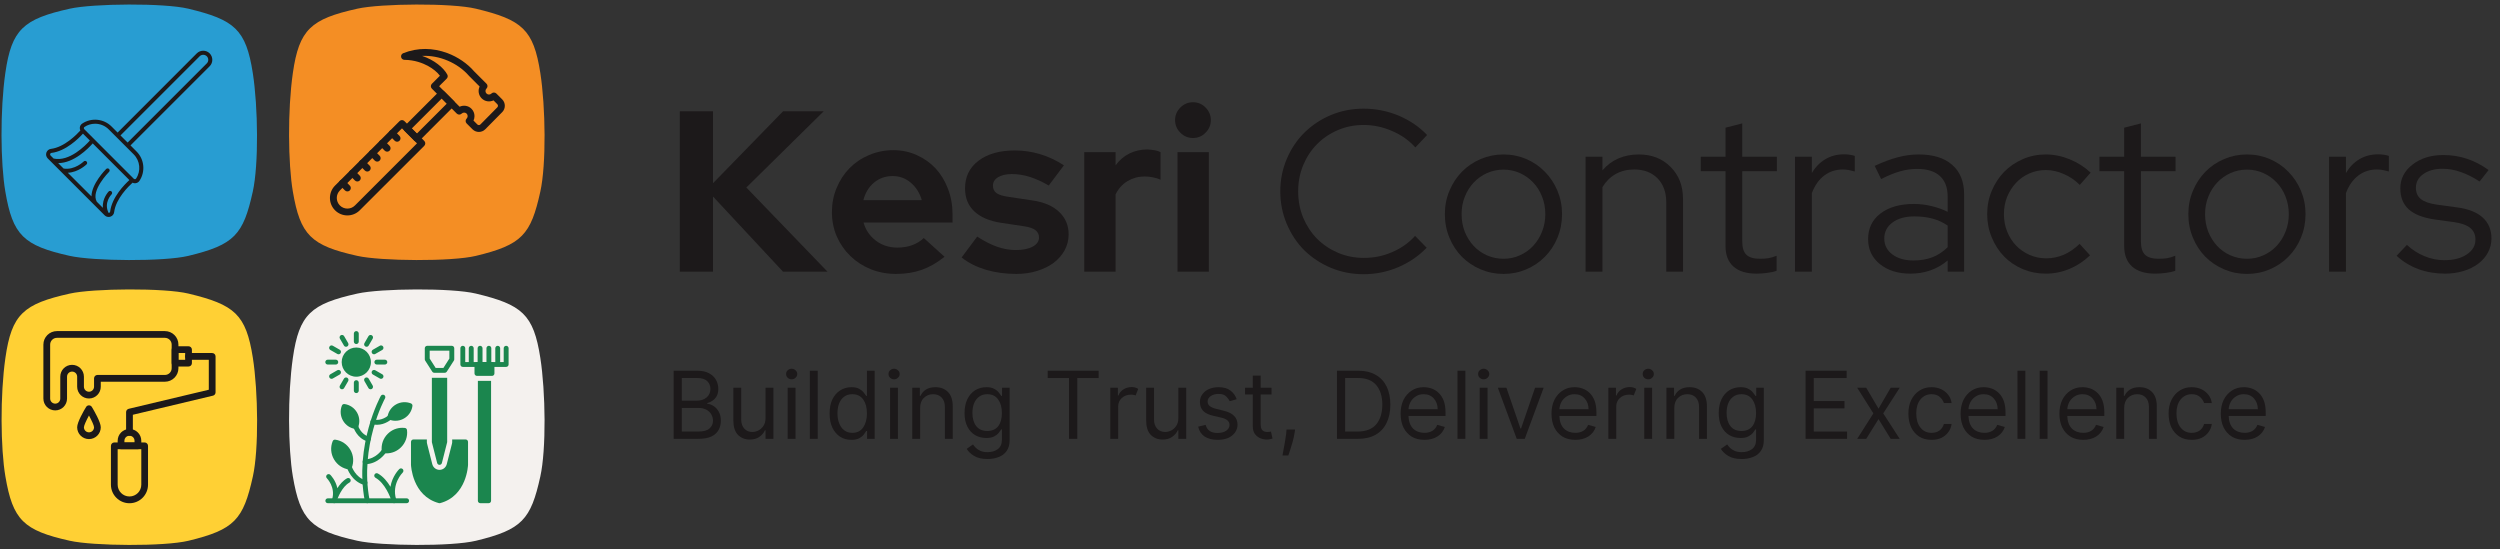 <?xml version="1.0" encoding="UTF-8"?>
<svg xmlns="http://www.w3.org/2000/svg" xmlns:xlink="http://www.w3.org/1999/xlink" width="364" zoomAndPan="magnify" viewBox="0 0 273 60" height="80" preserveAspectRatio="xMidYMid meet" version="1.0">
  <rect x="0" y="0" width="273" height="60" fill="#333333" stroke="none"/>
  <defs>
    <g></g>
    <clipPath id="9dae39d151">
      <path d="M 0 0.312 L 28.328 0.312 L 28.328 28.645 L 0 28.645 Z M 0 0.312 " clip-rule="nonzero"></path>
    </clipPath>
    <clipPath id="cb3f5997ce">
      <path d="M 31.402 0.312 L 59.73 0.312 L 59.73 28.645 L 31.402 28.645 Z M 31.402 0.312 " clip-rule="nonzero"></path>
    </clipPath>
    <clipPath id="91966cae1c">
      <path d="M 43 5.176 L 55.277 5.176 L 55.277 15 L 43 15 Z M 43 5.176 " clip-rule="nonzero"></path>
    </clipPath>
    <clipPath id="ded3052d2e">
      <path d="M 36 13 L 47 13 L 47 23.789 L 36 23.789 Z M 36 13 " clip-rule="nonzero"></path>
    </clipPath>
    <clipPath id="d7219367e1">
      <path d="M 5 5.43 L 23.27 5.43 L 23.27 23.711 L 5 23.711 Z M 5 5.43 " clip-rule="nonzero"></path>
    </clipPath>
    <clipPath id="43afc2d089">
      <path d="M 0.008 31.422 L 28.34 31.422 L 28.34 59.754 L 0.008 59.754 Z M 0.008 31.422 " clip-rule="nonzero"></path>
    </clipPath>
    <clipPath id="70ba9f1bb0">
      <path d="M 4.738 36.156 L 20 36.156 L 20 45 L 4.738 45 Z M 4.738 36.156 " clip-rule="nonzero"></path>
    </clipPath>
    <clipPath id="eba8bf0acf">
      <path d="M 13 38 L 23.516 38 L 23.516 48 L 13 48 Z M 13 38 " clip-rule="nonzero"></path>
    </clipPath>
    <clipPath id="dcfe7d8d8a">
      <path d="M 12 48 L 17 48 L 17 54.934 L 12 54.934 Z M 12 48 " clip-rule="nonzero"></path>
    </clipPath>
    <clipPath id="446a03ddd3">
      <path d="M 31.402 31.422 L 59.73 31.422 L 59.73 59.754 L 31.402 59.754 Z M 31.402 31.422 " clip-rule="nonzero"></path>
    </clipPath>
    <clipPath id="51cb2aa4af">
      <path d="M 44 47 L 52 47 L 52 54.934 L 44 54.934 Z M 44 47 " clip-rule="nonzero"></path>
    </clipPath>
    <clipPath id="5889759835">
      <path d="M 50 37 L 55.617 37 L 55.617 41 L 50 41 Z M 50 37 " clip-rule="nonzero"></path>
    </clipPath>
    <clipPath id="5ef01a1790">
      <path d="M 52 41 L 54 41 L 54 54.934 L 52 54.934 Z M 52 41 " clip-rule="nonzero"></path>
    </clipPath>
    <clipPath id="d3d1f23c9d">
      <path d="M 35.523 54 L 45 54 L 45 54.934 L 35.523 54.934 Z M 35.523 54 " clip-rule="nonzero"></path>
    </clipPath>
    <clipPath id="502925ad05">
      <path d="M 39 43 L 43 43 L 43 54.934 L 39 54.934 Z M 39 43 " clip-rule="nonzero"></path>
    </clipPath>
    <clipPath id="a02320011b">
      <path d="M 40 51 L 45 51 L 45 54.934 L 40 54.934 Z M 40 51 " clip-rule="nonzero"></path>
    </clipPath>
    <clipPath id="fce8e8e288">
      <path d="M 35.523 51 L 39 51 L 39 54.934 L 35.523 54.934 Z M 35.523 51 " clip-rule="nonzero"></path>
    </clipPath>
    <clipPath id="cdd0ee05ed">
      <path d="M 38 36.156 L 40 36.156 L 40 38 L 38 38 Z M 38 36.156 " clip-rule="nonzero"></path>
    </clipPath>
    <clipPath id="1b08fd6cb7">
      <path d="M 39 36.156 L 41 36.156 L 41 38 L 39 38 Z M 39 36.156 " clip-rule="nonzero"></path>
    </clipPath>
    <clipPath id="bdafdfce28">
      <path d="M 35.523 40 L 38 40 L 38 42 L 35.523 42 Z M 35.523 40 " clip-rule="nonzero"></path>
    </clipPath>
    <clipPath id="0ed48e2478">
      <path d="M 35.523 39 L 37 39 L 37 40 L 35.523 40 Z M 35.523 39 " clip-rule="nonzero"></path>
    </clipPath>
    <clipPath id="66b5c424f1">
      <path d="M 35.523 37 L 38 37 L 38 39 L 35.523 39 Z M 35.523 37 " clip-rule="nonzero"></path>
    </clipPath>
    <clipPath id="9bebded179">
      <path d="M 37 36.156 L 39 36.156 L 39 38 L 37 38 Z M 37 36.156 " clip-rule="nonzero"></path>
    </clipPath>
  </defs>
  <g clip-path="url(#9dae39d151)">
    <path fill="#289dd2" d="M 27.605 7.973 C 26.859 3.199 25.605 2.164 20.566 0.949 C 17.941 0.316 10.199 0.375 7.617 0.949 C 2.559 2.078 1.266 3.191 0.582 7.973 C 0 12.035 0.055 17.836 0.582 20.922 C 1.391 25.684 2.559 26.816 7.617 27.941 C 10.199 28.52 17.941 28.578 20.566 27.941 C 25.605 26.727 26.562 25.637 27.605 20.922 C 28.258 17.953 28.184 11.684 27.605 7.973 Z M 27.605 7.973 " fill-opacity="1" fill-rule="nonzero"></path>
  </g>
  <g clip-path="url(#cb3f5997ce)">
    <path fill="#f48e24" d="M 59.004 7.973 C 58.262 3.199 57.008 2.164 51.969 0.949 C 49.344 0.316 41.598 0.375 39.02 0.949 C 33.957 2.078 32.668 3.191 31.98 7.973 C 31.398 12.035 31.457 17.836 31.98 20.922 C 32.793 25.684 33.957 26.816 39.02 27.941 C 41.598 28.52 49.344 28.578 51.969 27.941 C 57.008 26.727 57.965 25.637 59.004 20.922 C 59.66 17.953 59.582 11.684 59.004 7.973 Z M 59.004 7.973 " fill-opacity="1" fill-rule="nonzero"></path>
  </g>
  <g clip-path="url(#91966cae1c)">
    <path fill="#1c191a" d="M 51.598 14.121 L 50.957 13.48 C 50.809 13.332 50.809 13.094 50.957 12.949 C 51.105 12.801 51.105 12.555 50.957 12.406 C 50.805 12.258 50.562 12.258 50.414 12.406 C 50.266 12.551 50.031 12.551 49.883 12.406 L 47.16 9.68 C 47.012 9.535 47.012 9.297 47.16 9.152 L 48.039 8.27 C 47.75 7.879 47.281 7.496 46.715 7.188 C 46.164 6.895 45.277 6.543 44.164 6.535 C 43.984 6.531 43.832 6.406 43.801 6.23 C 43.766 6.055 43.863 5.879 44.027 5.812 C 45.613 5.176 47.273 5.211 48.855 5.797 C 49.992 6.223 51.031 6.93 51.777 7.793 L 53.125 9.141 C 53.273 9.285 53.273 9.523 53.125 9.668 C 52.977 9.82 52.977 10.062 53.125 10.211 C 53.277 10.363 53.52 10.363 53.668 10.211 C 53.816 10.066 54.051 10.066 54.199 10.211 L 54.84 10.852 C 55.223 11.238 55.223 11.863 54.84 12.246 L 52.992 14.117 C 52.602 14.508 51.98 14.5 51.598 14.121 Z M 51.707 13.168 L 52.125 13.59 C 52.219 13.684 52.367 13.684 52.461 13.59 L 54.309 11.719 C 54.406 11.621 54.398 11.473 54.309 11.383 L 53.891 10.961 C 53.477 11.16 52.953 11.098 52.598 10.742 C 52.238 10.383 52.18 9.859 52.375 9.449 C 51.613 8.684 51.234 8.309 51.223 8.293 C 49.973 6.848 47.949 6.008 46.094 6.105 C 47.406 6.543 48.418 7.363 48.844 8.141 C 48.926 8.289 48.898 8.469 48.781 8.586 L 47.953 9.414 L 50.191 11.656 C 50.605 11.457 51.129 11.52 51.484 11.875 C 51.699 12.09 51.816 12.375 51.816 12.676 C 51.816 12.852 51.777 13.02 51.707 13.168 Z M 51.707 13.168 " fill-opacity="1" fill-rule="nonzero"></path>
  </g>
  <path fill="#1c191a" d="M 45.258 15.379 L 44.172 14.293 C 44.027 14.148 44.027 13.91 44.172 13.766 L 47.973 9.965 C 48.117 9.82 48.355 9.82 48.5 9.965 L 49.586 11.051 C 49.734 11.195 49.734 11.434 49.586 11.578 L 45.789 15.379 C 45.641 15.523 45.406 15.523 45.258 15.379 Z M 44.969 14.027 L 45.523 14.586 L 48.793 11.316 L 48.238 10.758 Z M 44.969 14.027 " fill-opacity="1" fill-rule="nonzero"></path>
  <g clip-path="url(#ded3052d2e)">
    <path fill="#1c191a" d="M 36.586 22.965 C 35.844 22.223 35.844 21.012 36.586 20.266 L 43.633 13.223 C 43.777 13.074 44.016 13.074 44.16 13.223 L 46.332 15.391 C 46.477 15.539 46.477 15.773 46.332 15.922 L 39.285 22.965 C 38.539 23.711 37.332 23.711 36.586 22.965 Z M 43.895 14.016 L 37.117 20.797 C 36.664 21.246 36.664 21.984 37.117 22.438 C 37.57 22.891 38.305 22.891 38.758 22.438 L 45.535 15.656 Z M 43.895 14.016 " fill-opacity="1" fill-rule="nonzero"></path>
  </g>
  <path fill="#1c191a" d="M 43.098 15.367 L 42.555 14.824 C 42.41 14.68 42.41 14.441 42.555 14.297 C 42.703 14.148 42.938 14.148 43.086 14.297 L 43.629 14.84 C 43.773 14.984 43.773 15.223 43.629 15.367 C 43.48 15.516 43.246 15.516 43.098 15.367 Z M 43.098 15.367 " fill-opacity="1" fill-rule="nonzero"></path>
  <path fill="#1c191a" d="M 42.012 16.453 L 41.469 15.91 C 41.324 15.766 41.324 15.527 41.469 15.383 C 41.617 15.234 41.855 15.234 42 15.383 L 42.543 15.926 C 42.688 16.07 42.688 16.309 42.543 16.453 C 42.395 16.602 42.16 16.602 42.012 16.453 Z M 42.012 16.453 " fill-opacity="1" fill-rule="nonzero"></path>
  <path fill="#1c191a" d="M 40.926 17.539 L 40.387 16.996 C 40.238 16.852 40.238 16.613 40.387 16.469 C 40.531 16.32 40.77 16.32 40.914 16.469 L 41.457 17.008 C 41.605 17.156 41.605 17.395 41.457 17.539 C 41.312 17.688 41.074 17.688 40.926 17.539 Z M 40.926 17.539 " fill-opacity="1" fill-rule="nonzero"></path>
  <path fill="#1c191a" d="M 39.844 18.625 L 39.301 18.082 C 39.152 17.938 39.152 17.699 39.301 17.551 C 39.445 17.406 39.684 17.406 39.828 17.551 L 40.371 18.094 C 40.52 18.242 40.52 18.477 40.371 18.625 C 40.227 18.77 39.988 18.77 39.844 18.625 Z M 39.844 18.625 " fill-opacity="1" fill-rule="nonzero"></path>
  <path fill="#1c191a" d="M 38.758 19.711 L 38.215 19.168 C 38.066 19.02 38.066 18.785 38.215 18.637 C 38.359 18.492 38.598 18.492 38.742 18.637 L 39.285 19.18 C 39.434 19.328 39.434 19.562 39.285 19.711 C 39.141 19.855 38.902 19.855 38.758 19.711 Z M 38.758 19.711 " fill-opacity="1" fill-rule="nonzero"></path>
  <path fill="#1c191a" d="M 37.672 20.797 L 37.129 20.254 C 36.984 20.105 36.984 19.867 37.129 19.723 C 37.273 19.578 37.512 19.578 37.66 19.723 L 38.199 20.266 C 38.348 20.41 38.348 20.648 38.199 20.797 C 38.055 20.941 37.816 20.941 37.672 20.797 Z M 37.672 20.797 " fill-opacity="1" fill-rule="nonzero"></path>
  <g clip-path="url(#d7219367e1)">
    <path fill="#1c191a" d="M 22.895 5.828 C 22.508 5.441 21.879 5.441 21.488 5.828 L 12.844 14.477 L 12.18 13.812 C 11.324 12.957 9.973 12.824 8.969 13.5 C 8.824 13.598 8.734 13.754 8.715 13.934 C 8.703 14.043 8.727 14.152 8.773 14.25 C 8.398 14.668 7.035 16.078 5.559 16.258 C 5.332 16.285 5.145 16.441 5.066 16.66 C 4.988 16.887 5.047 17.133 5.215 17.301 L 11.426 23.512 C 11.543 23.629 11.699 23.691 11.859 23.691 C 11.93 23.691 11.996 23.68 12.066 23.656 C 12.285 23.582 12.438 23.395 12.465 23.168 C 12.645 21.688 14.059 20.324 14.477 19.949 C 14.555 19.988 14.641 20.012 14.73 20.012 C 14.754 20.012 14.773 20.012 14.793 20.008 C 14.969 19.992 15.125 19.898 15.223 19.754 C 15.898 18.75 15.77 17.398 14.91 16.543 L 14.25 15.879 L 22.895 7.234 C 23.281 6.848 23.281 6.219 22.895 5.828 Z M 5.527 16.988 C 5.453 16.914 5.477 16.828 5.484 16.805 C 5.496 16.777 5.527 16.711 5.613 16.699 C 7.199 16.508 8.598 15.105 9.059 14.594 L 9.812 15.348 C 9.336 15.883 7.57 17.695 5.852 17.312 Z M 12.027 23.113 C 12.016 23.195 11.949 23.23 11.922 23.238 C 11.91 23.242 11.883 23.25 11.855 23.246 C 11.309 22.129 12.145 21.262 12.184 21.223 C 12.266 21.137 12.266 20.996 12.18 20.91 C 12.094 20.824 11.953 20.824 11.867 20.91 C 11.859 20.922 11.133 21.664 11.238 22.699 L 10.57 22.027 C 9.875 20.824 11.887 18.789 11.91 18.766 C 11.996 18.68 11.996 18.539 11.91 18.453 C 11.82 18.367 11.684 18.367 11.594 18.453 C 11.516 18.531 10 20.07 9.988 21.445 L 7.406 18.867 C 8.562 18.809 9.41 17.988 9.453 17.949 C 9.539 17.863 9.539 17.723 9.453 17.637 C 9.363 17.547 9.227 17.547 9.141 17.633 C 9.129 17.645 8.145 18.605 6.941 18.402 L 6.352 17.812 C 8.078 17.809 9.637 16.215 10.125 15.66 L 14.129 19.664 C 13.617 20.129 12.219 21.527 12.027 23.113 Z M 14.598 16.855 C 15.305 17.562 15.414 18.68 14.855 19.508 C 14.824 19.555 14.777 19.566 14.75 19.566 C 14.699 19.574 14.645 19.555 14.609 19.52 L 9.207 14.113 C 9.168 14.078 9.152 14.027 9.156 13.977 C 9.16 13.949 9.172 13.902 9.219 13.867 C 9.57 13.629 9.98 13.512 10.383 13.512 C 10.926 13.512 11.465 13.723 11.867 14.125 Z M 22.582 6.922 L 13.938 15.566 L 13.547 15.18 L 13.156 14.789 L 21.801 6.145 C 22.016 5.93 22.367 5.93 22.582 6.145 C 22.797 6.359 22.797 6.707 22.582 6.922 Z M 22.582 6.922 " fill-opacity="1" fill-rule="nonzero"></path>
  </g>
  <g clip-path="url(#43afc2d089)">
    <path fill="#ffd034" d="M 27.613 39.082 C 26.867 34.309 25.613 33.273 20.578 32.059 C 17.949 31.426 10.207 31.484 7.625 32.059 C 2.566 33.188 1.273 34.297 0.59 39.082 C 0.008 43.145 0.062 48.945 0.59 52.031 C 1.398 56.793 2.566 57.926 7.625 59.051 C 10.207 59.629 17.949 59.688 20.578 59.051 C 25.613 57.836 26.57 56.746 27.613 52.031 C 28.27 49.062 28.191 42.793 27.613 39.082 Z M 27.613 39.082 " fill-opacity="1" fill-rule="nonzero"></path>
  </g>
  <g clip-path="url(#70ba9f1bb0)">
    <path fill="#1c191a" d="M 6.031 44.816 C 5.32 44.816 4.738 44.238 4.738 43.527 L 4.738 37.629 C 4.738 36.816 5.402 36.156 6.215 36.156 L 18.008 36.156 C 18.82 36.156 19.484 36.816 19.484 37.629 L 19.484 40.211 C 19.484 41.023 18.82 41.684 18.008 41.684 L 11.004 41.684 L 11.004 42.227 C 11.004 42.93 10.434 43.508 9.73 43.516 C 9.008 43.523 8.426 42.945 8.426 42.227 L 8.426 41.133 C 8.426 40.824 8.176 40.578 7.871 40.578 C 7.566 40.578 7.32 40.824 7.32 41.133 L 7.32 43.527 C 7.32 44.238 6.742 44.816 6.031 44.816 Z M 6.215 36.891 C 5.809 36.891 5.477 37.223 5.477 37.629 L 5.477 43.527 C 5.477 43.832 5.727 44.078 6.031 44.078 C 6.336 44.078 6.582 43.832 6.582 43.527 L 6.582 41.133 C 6.582 40.418 7.16 39.84 7.871 39.84 C 8.586 39.84 9.164 40.418 9.164 41.133 L 9.164 42.227 C 9.164 42.539 9.422 42.785 9.723 42.777 C 10.023 42.777 10.27 42.527 10.27 42.227 L 10.27 41.316 C 10.27 41.113 10.434 40.945 10.637 40.945 L 18.008 40.945 C 18.414 40.945 18.746 40.617 18.746 40.211 L 18.746 37.629 C 18.746 37.223 18.414 36.891 18.008 36.891 Z M 6.215 36.891 " fill-opacity="1" fill-rule="nonzero"></path>
  </g>
  <path fill="#1c191a" d="M 20.59 40.023 L 19.113 40.023 C 18.91 40.023 18.746 39.859 18.746 39.656 L 18.746 38.184 C 18.746 37.98 18.91 37.812 19.113 37.812 L 20.59 37.812 C 20.793 37.812 20.957 37.98 20.957 38.184 L 20.957 39.656 C 20.957 39.859 20.793 40.023 20.59 40.023 Z M 19.484 39.289 L 20.219 39.289 L 20.219 38.551 L 19.484 38.551 Z M 19.484 39.289 " fill-opacity="1" fill-rule="nonzero"></path>
  <g clip-path="url(#eba8bf0acf)">
    <path fill="#1c191a" d="M 14.137 47.582 C 13.934 47.582 13.77 47.418 13.77 47.211 L 13.77 45 C 13.77 44.832 13.887 44.684 14.055 44.641 L 22.801 42.559 L 22.801 39.289 L 20.59 39.289 C 20.387 39.289 20.219 39.125 20.219 38.918 C 20.219 38.715 20.387 38.551 20.59 38.551 L 23.168 38.551 C 23.371 38.551 23.539 38.715 23.539 38.918 L 23.539 42.848 C 23.539 43.02 23.422 43.168 23.254 43.207 L 14.508 45.293 L 14.508 47.211 C 14.508 47.418 14.344 47.582 14.137 47.582 Z M 14.137 47.582 " fill-opacity="1" fill-rule="nonzero"></path>
  </g>
  <g clip-path="url(#dcfe7d8d8a)">
    <path fill="#1c191a" d="M 14.137 54.953 C 13.02 54.953 12.113 54.043 12.113 52.926 L 12.113 48.688 C 12.113 48.484 12.277 48.316 12.48 48.316 L 15.797 48.316 C 16 48.316 16.164 48.484 16.164 48.688 L 16.164 52.926 C 16.164 54.043 15.258 54.953 14.137 54.953 Z M 12.848 49.055 L 12.848 52.926 C 12.848 53.637 13.426 54.215 14.137 54.215 C 14.852 54.215 15.43 53.637 15.43 52.926 L 15.43 49.055 Z M 12.848 49.055 " fill-opacity="1" fill-rule="nonzero"></path>
  </g>
  <path fill="#1c191a" d="M 15.059 49.055 L 13.219 49.055 C 13.012 49.055 12.848 48.891 12.848 48.688 L 12.848 48.133 C 12.848 47.422 13.426 46.844 14.137 46.844 C 14.852 46.844 15.43 47.422 15.43 48.133 L 15.43 48.688 C 15.43 48.891 15.262 49.055 15.059 49.055 Z M 13.586 48.316 L 14.691 48.316 L 14.691 48.133 C 14.691 47.828 14.445 47.582 14.137 47.582 C 13.832 47.582 13.586 47.828 13.586 48.133 Z M 13.586 48.316 " fill-opacity="1" fill-rule="nonzero"></path>
  <path fill="#1c191a" d="M 9.715 47.949 C 9.004 47.949 8.426 47.371 8.426 46.66 C 8.426 46.094 9.172 44.816 9.402 44.441 C 9.543 44.207 9.887 44.203 10.031 44.441 C 10.258 44.816 11.004 46.094 11.004 46.66 C 11.004 47.371 10.426 47.949 9.715 47.949 Z M 9.715 45.371 C 9.414 45.93 9.164 46.477 9.164 46.66 C 9.164 46.965 9.41 47.211 9.715 47.211 C 10.02 47.211 10.27 46.965 10.27 46.66 C 10.27 46.477 10.016 45.93 9.715 45.371 Z M 9.715 45.371 " fill-opacity="1" fill-rule="nonzero"></path>
  <g clip-path="url(#446a03ddd3)">
    <path fill="#f4f1ee" d="M 59.004 39.082 C 58.262 34.309 57.008 33.273 51.969 32.059 C 49.344 31.426 41.598 31.484 39.02 32.059 C 33.957 33.188 32.668 34.297 31.98 39.082 C 31.398 43.145 31.457 48.945 31.98 52.031 C 32.793 56.793 33.957 57.926 39.02 59.051 C 41.598 59.629 49.344 59.688 51.969 59.051 C 57.008 57.836 57.965 56.746 59.004 52.031 C 59.66 49.062 59.582 42.793 59.004 39.082 Z M 59.004 39.082 " fill-opacity="1" fill-rule="nonzero"></path>
  </g>
  <g clip-path="url(#51cb2aa4af)">
    <path fill="#1b864e" d="M 47.996 54.949 C 47.973 54.949 47.949 54.949 47.926 54.941 C 45 54.156 44.883 50.793 44.879 50.758 L 44.879 48.258 C 44.879 48.109 45 47.988 45.148 47.988 L 46.613 47.988 L 46.613 48.27 C 46.613 48.297 46.613 48.297 46.613 48.324 L 46.617 48.328 C 46.625 48.43 46.629 48.418 46.641 48.465 L 47.207 50.695 C 47.301 51.055 47.625 51.309 47.996 51.309 C 48.367 51.309 48.691 51.055 48.785 50.695 L 49.352 48.465 C 49.371 48.395 49.371 48.414 49.379 48.309 L 49.379 47.988 L 50.844 47.988 C 50.992 47.988 51.109 48.109 51.109 48.258 L 51.109 50.754 C 51.109 50.793 50.992 54.156 48.066 54.941 C 48.043 54.949 48.02 54.949 47.996 54.949 Z M 47.996 54.949 " fill-opacity="1" fill-rule="evenodd"></path>
  </g>
  <path fill="#1b864e" d="M 47.172 48.332 C 47.164 48.316 47.164 48.297 47.16 48.281 L 47.16 48.277 C 47.16 48.273 47.16 48.266 47.16 48.262 L 47.16 41.254 L 48.832 41.254 L 48.832 48.273 C 48.832 48.293 48.828 48.312 48.82 48.328 L 48.254 50.562 C 48.223 50.68 48.117 50.762 47.996 50.762 C 47.875 50.762 47.77 50.68 47.738 50.562 Z M 47.172 48.332 " fill-opacity="1" fill-rule="evenodd"></path>
  <path fill="#1b864e" d="M 48.566 40.707 L 47.426 40.707 C 47.336 40.707 47.25 40.66 47.203 40.586 L 46.43 39.379 C 46.402 39.336 46.387 39.285 46.387 39.234 L 46.387 38.027 C 46.387 37.879 46.508 37.762 46.652 37.762 L 49.34 37.762 C 49.484 37.762 49.605 37.879 49.605 38.027 L 49.605 39.234 C 49.605 39.285 49.59 39.336 49.562 39.379 L 48.789 40.586 C 48.742 40.66 48.656 40.707 48.566 40.707 Z M 47.57 40.176 L 48.422 40.176 L 49.07 39.156 L 49.07 38.293 L 46.922 38.293 L 46.922 39.156 Z M 47.57 40.176 " fill-opacity="1" fill-rule="evenodd"></path>
  <g clip-path="url(#5889759835)">
    <path fill="#1b864e" d="M 55.273 40.066 L 50.539 40.066 C 50.391 40.066 50.273 39.945 50.273 39.801 L 50.273 38.027 C 50.273 37.879 50.391 37.762 50.539 37.762 C 50.688 37.762 50.805 37.879 50.805 38.027 L 50.805 39.535 L 51.191 39.535 L 51.191 38.027 C 51.191 37.879 51.312 37.762 51.461 37.762 C 51.605 37.762 51.727 37.879 51.727 38.027 L 51.727 39.535 L 52.156 39.535 L 52.156 38.027 C 52.156 37.879 52.277 37.762 52.422 37.762 C 52.57 37.762 52.691 37.879 52.691 38.027 L 52.691 39.535 L 53.121 39.535 L 53.121 38.027 C 53.121 37.879 53.242 37.762 53.387 37.762 C 53.535 37.762 53.652 37.879 53.652 38.027 L 53.652 39.535 L 54.086 39.535 L 54.086 38.027 C 54.086 37.879 54.203 37.762 54.352 37.762 C 54.5 37.762 54.617 37.879 54.617 38.027 L 54.617 39.535 L 55.004 39.535 L 55.004 38.027 C 55.004 37.879 55.125 37.762 55.273 37.762 C 55.418 37.762 55.539 37.879 55.539 38.027 L 55.539 39.801 C 55.539 39.945 55.418 40.066 55.273 40.066 Z M 55.273 40.066 " fill-opacity="1" fill-rule="evenodd"></path>
  </g>
  <path fill="#1b864e" d="M 53.727 41.047 L 52.086 41.047 C 51.938 41.047 51.816 40.926 51.816 40.781 L 51.816 39.801 C 51.816 39.652 51.938 39.535 52.086 39.535 L 53.727 39.535 C 53.875 39.535 53.992 39.652 53.992 39.801 L 53.992 40.781 C 53.992 40.926 53.875 41.047 53.727 41.047 Z M 53.727 41.047 " fill-opacity="1" fill-rule="evenodd"></path>
  <g clip-path="url(#5ef01a1790)">
    <path fill="#1b864e" d="M 53.359 54.949 L 52.453 54.949 C 52.305 54.949 52.184 54.832 52.184 54.684 L 52.184 41.594 L 53.625 41.594 L 53.625 54.684 C 53.625 54.832 53.508 54.949 53.359 54.949 Z M 53.359 54.949 " fill-opacity="1" fill-rule="evenodd"></path>
  </g>
  <g clip-path="url(#d3d1f23c9d)">
    <path fill="#1b864e" d="M 44.406 54.949 L 35.797 54.949 C 35.652 54.949 35.531 54.832 35.531 54.684 C 35.531 54.539 35.652 54.418 35.797 54.418 L 44.406 54.418 C 44.555 54.418 44.672 54.539 44.672 54.684 C 44.672 54.832 44.555 54.949 44.406 54.949 Z M 44.406 54.949 " fill-opacity="1" fill-rule="evenodd"></path>
  </g>
  <g clip-path="url(#502925ad05)">
    <path fill="#1b864e" d="M 40.102 54.949 C 39.977 54.949 39.867 54.863 39.84 54.734 C 38.664 48.566 41.555 43.289 41.582 43.238 C 41.652 43.109 41.816 43.062 41.945 43.133 C 42.074 43.207 42.117 43.367 42.047 43.496 C 42.02 43.547 39.223 48.66 40.363 54.633 C 40.391 54.777 40.297 54.918 40.152 54.945 C 40.137 54.949 40.117 54.949 40.102 54.949 Z M 40.102 54.949 " fill-opacity="1" fill-rule="evenodd"></path>
  </g>
  <path fill="#1b864e" d="M 38.852 46.848 C 38.84 46.848 38.828 46.848 38.812 46.844 C 38.238 46.762 37.742 46.43 37.453 45.926 C 37.164 45.422 37.121 44.824 37.336 44.285 C 37.383 44.172 37.5 44.105 37.621 44.121 C 38.195 44.203 38.691 44.539 38.984 45.043 C 39.273 45.543 39.316 46.141 39.098 46.68 C 39.059 46.781 38.961 46.848 38.852 46.848 Z M 38.852 46.848 " fill-opacity="1" fill-rule="evenodd"></path>
  <path fill="#1b864e" d="M 40.219 48.215 C 40.195 48.215 40.172 48.211 40.145 48.207 C 38.98 47.875 38.613 46.711 38.598 46.66 C 38.555 46.52 38.633 46.371 38.773 46.328 C 38.914 46.285 39.062 46.363 39.105 46.504 C 39.109 46.516 39.41 47.441 40.293 47.691 C 40.434 47.734 40.516 47.879 40.477 48.023 C 40.441 48.141 40.336 48.215 40.219 48.215 Z M 40.219 48.215 " fill-opacity="1" fill-rule="evenodd"></path>
  <path fill="#1b864e" d="M 38.152 51.273 C 38.141 51.273 38.129 51.273 38.117 51.27 C 37.422 51.172 36.82 50.766 36.469 50.156 C 36.117 49.551 36.066 48.828 36.328 48.176 C 36.375 48.062 36.492 47.992 36.613 48.012 C 37.309 48.109 37.91 48.516 38.262 49.125 C 38.613 49.73 38.664 50.453 38.402 51.105 C 38.359 51.207 38.262 51.273 38.152 51.273 Z M 38.152 51.273 " fill-opacity="1" fill-rule="evenodd"></path>
  <path fill="#1b864e" d="M 39.855 52.977 C 39.832 52.977 39.805 52.973 39.781 52.965 C 38.367 52.562 37.918 51.145 37.898 51.086 C 37.855 50.945 37.934 50.797 38.074 50.754 C 38.215 50.711 38.363 50.789 38.406 50.93 C 38.41 50.941 38.797 52.129 39.926 52.453 C 40.07 52.492 40.152 52.641 40.109 52.781 C 40.078 52.898 39.969 52.977 39.855 52.977 Z M 39.855 52.977 " fill-opacity="1" fill-rule="evenodd"></path>
  <path fill="#1b864e" d="M 42.191 49.508 C 42.102 49.508 42.008 49.5 41.918 49.488 C 41.797 49.477 41.699 49.379 41.688 49.258 C 41.602 48.559 41.84 47.875 42.336 47.379 C 42.762 46.949 43.332 46.715 43.941 46.715 C 44.031 46.715 44.125 46.719 44.215 46.73 C 44.336 46.746 44.434 46.84 44.445 46.961 C 44.531 47.66 44.293 48.344 43.797 48.84 C 43.371 49.27 42.801 49.508 42.191 49.508 Z M 42.191 49.508 " fill-opacity="1" fill-rule="evenodd"></path>
  <path fill="#1b864e" d="M 39.867 50.695 C 39.723 50.695 39.602 50.578 39.602 50.434 C 39.598 50.285 39.715 50.164 39.863 50.16 C 41.039 50.145 41.719 49.094 41.727 49.082 C 41.805 48.961 41.969 48.922 42.094 49 C 42.219 49.078 42.254 49.242 42.176 49.367 C 42.145 49.422 41.344 50.672 39.871 50.695 C 39.871 50.695 39.867 50.695 39.867 50.695 Z M 39.867 50.695 " fill-opacity="1" fill-rule="evenodd"></path>
  <path fill="#1b864e" d="M 43.184 45.949 C 42.941 45.949 42.707 45.902 42.48 45.812 C 42.367 45.766 42.301 45.648 42.316 45.527 C 42.398 44.953 42.734 44.457 43.238 44.168 C 43.734 43.879 44.348 43.84 44.875 44.051 C 44.992 44.098 45.059 44.215 45.039 44.336 C 44.957 44.91 44.625 45.406 44.121 45.695 C 43.836 45.863 43.512 45.949 43.184 45.949 Z M 43.184 45.949 " fill-opacity="1" fill-rule="evenodd"></path>
  <path fill="#1b864e" d="M 41.16 46.387 C 41 46.387 40.828 46.371 40.648 46.324 C 40.508 46.289 40.418 46.145 40.457 46 C 40.492 45.859 40.637 45.77 40.777 45.809 C 41.668 46.031 42.395 45.375 42.402 45.371 C 42.508 45.27 42.676 45.277 42.777 45.387 C 42.875 45.492 42.871 45.66 42.762 45.762 C 42.73 45.789 42.078 46.387 41.164 46.387 Z M 41.16 46.387 " fill-opacity="1" fill-rule="evenodd"></path>
  <g clip-path="url(#a02320011b)">
    <path fill="#1b864e" d="M 43.031 54.949 C 42.918 54.949 42.812 54.879 42.777 54.77 C 42.766 54.738 42.754 54.703 42.746 54.672 C 42.617 54.285 42.047 52.758 41.004 52.172 C 40.875 52.098 40.828 51.934 40.902 51.809 C 40.973 51.68 41.137 51.633 41.266 51.707 C 41.859 52.039 42.312 52.609 42.637 53.156 C 42.824 52.008 43.555 51.266 43.602 51.223 C 43.703 51.117 43.871 51.121 43.977 51.223 C 44.082 51.328 44.078 51.496 43.977 51.602 C 43.926 51.652 42.758 52.848 43.25 54.496 C 43.27 54.559 43.281 54.598 43.285 54.609 C 43.324 54.75 43.246 54.895 43.109 54.938 C 43.082 54.945 43.055 54.949 43.031 54.949 Z M 43.031 54.949 " fill-opacity="1" fill-rule="evenodd"></path>
  </g>
  <g clip-path="url(#fce8e8e288)">
    <path fill="#1b864e" d="M 36.496 54.949 C 36.469 54.949 36.441 54.945 36.418 54.938 C 36.277 54.895 36.199 54.75 36.242 54.609 C 36.242 54.602 36.254 54.57 36.27 54.516 C 36.66 53.207 35.707 52.238 35.695 52.227 C 35.59 52.125 35.59 51.957 35.695 51.852 C 35.797 51.746 35.969 51.746 36.07 51.848 C 36.105 51.883 36.656 52.441 36.84 53.309 C 37.102 52.898 37.449 52.484 37.898 52.23 C 38.027 52.16 38.191 52.203 38.262 52.332 C 38.332 52.461 38.289 52.625 38.16 52.695 C 37.332 53.16 36.879 54.383 36.773 54.688 C 36.766 54.715 36.758 54.742 36.75 54.77 C 36.711 54.879 36.609 54.949 36.496 54.949 Z M 36.496 54.949 " fill-opacity="1" fill-rule="evenodd"></path>
  </g>
  <path fill="#1b864e" d="M 38.906 41.137 C 38.027 41.137 37.312 40.422 37.312 39.543 C 37.312 38.664 38.027 37.949 38.906 37.949 C 39.789 37.949 40.504 38.664 40.504 39.543 C 40.504 40.422 39.789 41.137 38.906 41.137 Z M 38.906 41.137 " fill-opacity="1" fill-rule="evenodd"></path>
  <g clip-path="url(#cdd0ee05ed)">
    <path fill="#1b864e" d="M 38.906 37.57 C 38.762 37.57 38.641 37.449 38.641 37.301 L 38.641 36.426 C 38.641 36.277 38.762 36.156 38.906 36.156 C 39.055 36.156 39.176 36.277 39.176 36.426 L 39.176 37.301 C 39.176 37.449 39.055 37.57 38.906 37.57 Z M 38.906 37.57 " fill-opacity="1" fill-rule="evenodd"></path>
  </g>
  <g clip-path="url(#1b08fd6cb7)">
    <path fill="#1b864e" d="M 40.027 37.867 C 39.984 37.867 39.938 37.855 39.895 37.832 C 39.766 37.758 39.723 37.598 39.797 37.469 L 40.238 36.707 C 40.309 36.582 40.473 36.539 40.602 36.613 C 40.727 36.684 40.773 36.848 40.699 36.977 L 40.258 37.734 C 40.211 37.82 40.121 37.867 40.027 37.867 Z M 40.027 37.867 " fill-opacity="1" fill-rule="evenodd"></path>
  </g>
  <path fill="#1b864e" d="M 40.848 38.688 C 40.758 38.688 40.668 38.641 40.617 38.555 C 40.543 38.43 40.586 38.266 40.715 38.191 L 41.477 37.754 C 41.602 37.68 41.766 37.723 41.84 37.852 C 41.914 37.977 41.867 38.141 41.742 38.215 L 40.98 38.652 C 40.938 38.676 40.895 38.688 40.848 38.688 Z M 40.848 38.688 " fill-opacity="1" fill-rule="evenodd"></path>
  <path fill="#1b864e" d="M 42.027 39.809 L 41.148 39.809 C 41 39.809 40.883 39.691 40.883 39.543 C 40.883 39.395 41 39.277 41.148 39.277 L 42.027 39.277 C 42.172 39.277 42.293 39.395 42.293 39.543 C 42.293 39.691 42.172 39.809 42.027 39.809 Z M 42.027 39.809 " fill-opacity="1" fill-rule="evenodd"></path>
  <path fill="#1b864e" d="M 41.609 41.367 C 41.562 41.367 41.516 41.355 41.477 41.332 L 40.715 40.895 C 40.586 40.82 40.543 40.656 40.617 40.527 C 40.691 40.402 40.855 40.359 40.98 40.434 L 41.742 40.871 C 41.871 40.945 41.914 41.109 41.84 41.234 C 41.789 41.32 41.699 41.367 41.609 41.367 Z M 41.609 41.367 " fill-opacity="1" fill-rule="evenodd"></path>
  <path fill="#1b864e" d="M 40.469 42.508 C 40.375 42.508 40.285 42.461 40.234 42.375 L 39.797 41.617 C 39.723 41.488 39.766 41.324 39.895 41.25 C 40.023 41.18 40.184 41.223 40.258 41.348 L 40.699 42.109 C 40.77 42.238 40.727 42.398 40.602 42.473 C 40.559 42.496 40.512 42.508 40.469 42.508 Z M 40.469 42.508 " fill-opacity="1" fill-rule="evenodd"></path>
  <path fill="#1b864e" d="M 38.906 42.926 C 38.762 42.926 38.641 42.809 38.641 42.66 L 38.641 41.781 C 38.641 41.637 38.762 41.516 38.906 41.516 C 39.055 41.516 39.176 41.637 39.176 41.781 L 39.176 42.66 C 39.176 42.809 39.055 42.926 38.906 42.926 Z M 38.906 42.926 " fill-opacity="1" fill-rule="evenodd"></path>
  <path fill="#1b864e" d="M 37.348 42.508 C 37.305 42.508 37.258 42.496 37.215 42.473 C 37.09 42.398 37.043 42.238 37.117 42.109 L 37.559 41.348 C 37.633 41.223 37.793 41.18 37.922 41.25 C 38.047 41.324 38.094 41.488 38.02 41.617 L 37.578 42.375 C 37.531 42.461 37.441 42.508 37.348 42.508 Z M 37.348 42.508 " fill-opacity="1" fill-rule="evenodd"></path>
  <g clip-path="url(#bdafdfce28)">
    <path fill="#1b864e" d="M 36.207 41.367 C 36.117 41.367 36.027 41.32 35.977 41.234 C 35.902 41.105 35.945 40.945 36.074 40.871 L 36.836 40.43 C 36.961 40.359 37.125 40.402 37.199 40.527 C 37.273 40.656 37.227 40.82 37.102 40.895 L 36.34 41.332 C 36.297 41.355 36.254 41.367 36.207 41.367 Z M 36.207 41.367 " fill-opacity="1" fill-rule="evenodd"></path>
  </g>
  <g clip-path="url(#0ed48e2478)">
    <path fill="#1b864e" d="M 36.668 39.809 L 35.789 39.809 C 35.645 39.809 35.523 39.691 35.523 39.543 C 35.523 39.395 35.645 39.277 35.789 39.277 L 36.668 39.277 C 36.816 39.277 36.934 39.395 36.934 39.543 C 36.934 39.691 36.816 39.809 36.668 39.809 Z M 36.668 39.809 " fill-opacity="1" fill-rule="evenodd"></path>
  </g>
  <g clip-path="url(#66b5c424f1)">
    <path fill="#1b864e" d="M 36.969 38.688 C 36.922 38.688 36.875 38.676 36.836 38.652 L 36.074 38.215 C 35.945 38.141 35.902 37.977 35.977 37.852 C 36.051 37.723 36.215 37.68 36.34 37.754 L 37.102 38.191 C 37.23 38.266 37.273 38.43 37.199 38.555 C 37.148 38.641 37.059 38.688 36.969 38.688 Z M 36.969 38.688 " fill-opacity="1" fill-rule="evenodd"></path>
  </g>
  <g clip-path="url(#9bebded179)">
    <path fill="#1b864e" d="M 37.789 37.867 C 37.695 37.867 37.605 37.82 37.559 37.734 L 37.117 36.977 C 37.043 36.848 37.09 36.684 37.215 36.609 C 37.344 36.539 37.508 36.582 37.578 36.707 L 38.02 37.469 C 38.094 37.598 38.047 37.758 37.922 37.832 C 37.879 37.855 37.832 37.867 37.789 37.867 Z M 37.789 37.867 " fill-opacity="1" fill-rule="evenodd"></path>
  </g>
  <g fill="#1c191a" fill-opacity="1">
    <g transform="translate(72.657, 29.663)">
      <g>
        <path d="M 1.578 0 L 1.578 -17.516 L 5.203 -17.516 L 5.203 -9.656 L 12.859 -17.516 L 17.297 -17.516 L 8.844 -9.188 L 17.703 0 L 12.844 0 L 5.203 -8.203 L 5.203 0 Z M 1.578 0 "></path>
      </g>
    </g>
  </g>
  <g fill="#1c191a" fill-opacity="1">
    <g transform="translate(90.095, 29.663)">
      <g>
        <path d="M 13.047 -1.625 C 12.242 -0.977 11.422 -0.504 10.578 -0.203 C 9.734 0.098 8.797 0.25 7.766 0.25 C 6.773 0.25 5.848 0.078 4.984 -0.266 C 4.129 -0.617 3.391 -1.098 2.766 -1.703 C 2.141 -2.305 1.645 -3.02 1.281 -3.844 C 0.926 -4.664 0.75 -5.555 0.75 -6.516 C 0.75 -7.441 0.922 -8.316 1.266 -9.141 C 1.609 -9.973 2.078 -10.691 2.672 -11.297 C 3.273 -11.91 3.988 -12.391 4.812 -12.734 C 5.645 -13.086 6.523 -13.266 7.453 -13.266 C 8.379 -13.266 9.238 -13.082 10.031 -12.719 C 10.82 -12.363 11.504 -11.879 12.078 -11.266 C 12.648 -10.648 13.098 -9.91 13.422 -9.047 C 13.754 -8.191 13.922 -7.266 13.922 -6.266 L 13.922 -5.359 L 4.203 -5.359 C 4.441 -4.535 4.895 -3.875 5.562 -3.375 C 6.227 -2.875 7.008 -2.625 7.906 -2.625 C 8.477 -2.625 9.016 -2.711 9.516 -2.891 C 10.016 -3.078 10.438 -3.336 10.781 -3.672 Z M 7.391 -10.438 C 6.598 -10.438 5.914 -10.195 5.344 -9.719 C 4.781 -9.25 4.395 -8.613 4.188 -7.812 L 10.562 -7.812 C 10.344 -8.582 9.945 -9.211 9.375 -9.703 C 8.801 -10.191 8.141 -10.438 7.391 -10.438 Z M 7.391 -10.438 "></path>
      </g>
    </g>
  </g>
  <g fill="#1c191a" fill-opacity="1">
    <g transform="translate(104.757, 29.663)">
      <g>
        <path d="M 0.25 -1.547 L 1.953 -3.828 C 2.723 -3.328 3.445 -2.957 4.125 -2.719 C 4.812 -2.477 5.5 -2.359 6.188 -2.359 C 6.945 -2.359 7.555 -2.484 8.016 -2.734 C 8.473 -2.984 8.703 -3.316 8.703 -3.734 C 8.703 -4.066 8.57 -4.332 8.312 -4.531 C 8.062 -4.727 7.648 -4.867 7.078 -4.953 L 4.578 -5.328 C 3.297 -5.523 2.316 -5.941 1.641 -6.578 C 0.961 -7.211 0.625 -8.055 0.625 -9.109 C 0.625 -10.359 1.113 -11.359 2.094 -12.109 C 3.082 -12.859 4.406 -13.234 6.062 -13.234 C 7.008 -13.234 7.93 -13.098 8.828 -12.828 C 9.734 -12.555 10.598 -12.148 11.422 -11.609 L 9.766 -9.406 C 9.047 -9.82 8.359 -10.133 7.703 -10.344 C 7.055 -10.551 6.398 -10.656 5.734 -10.656 C 5.117 -10.656 4.617 -10.539 4.234 -10.312 C 3.859 -10.082 3.672 -9.773 3.672 -9.391 C 3.672 -9.035 3.805 -8.758 4.078 -8.562 C 4.359 -8.375 4.816 -8.238 5.453 -8.156 L 7.953 -7.781 C 9.223 -7.602 10.203 -7.188 10.891 -6.531 C 11.586 -5.883 11.938 -5.062 11.938 -4.062 C 11.938 -3.438 11.789 -2.859 11.5 -2.328 C 11.207 -1.805 10.812 -1.352 10.312 -0.969 C 9.812 -0.594 9.207 -0.297 8.5 -0.078 C 7.801 0.141 7.047 0.25 6.234 0.25 C 5.047 0.25 3.938 0.098 2.906 -0.203 C 1.875 -0.516 0.988 -0.961 0.25 -1.547 Z M 0.25 -1.547 "></path>
      </g>
    </g>
  </g>
  <g fill="#1c191a" fill-opacity="1">
    <g transform="translate(117.042, 29.663)">
      <g>
        <path d="M 1.359 0 L 1.359 -13.047 L 4.781 -13.047 L 4.781 -11.609 C 5.195 -12.18 5.703 -12.613 6.297 -12.906 C 6.891 -13.195 7.547 -13.344 8.266 -13.344 C 8.598 -13.32 8.875 -13.289 9.094 -13.25 C 9.32 -13.207 9.52 -13.141 9.688 -13.047 L 9.688 -10.031 C 9.438 -10.156 9.16 -10.242 8.859 -10.297 C 8.555 -10.359 8.25 -10.391 7.938 -10.391 C 7.27 -10.391 6.656 -10.223 6.094 -9.891 C 5.531 -9.555 5.094 -9.07 4.781 -8.438 L 4.781 0 Z M 1.359 0 "></path>
      </g>
    </g>
  </g>
  <g fill="#1c191a" fill-opacity="1">
    <g transform="translate(127.225, 29.663)">
      <g>
        <path d="M 3.047 -14.594 C 2.516 -14.594 2.055 -14.785 1.672 -15.172 C 1.285 -15.555 1.094 -16.016 1.094 -16.547 C 1.094 -17.078 1.285 -17.535 1.672 -17.922 C 2.055 -18.305 2.516 -18.5 3.047 -18.5 C 3.586 -18.5 4.047 -18.305 4.422 -17.922 C 4.805 -17.535 5 -17.078 5 -16.547 C 5 -16.016 4.805 -15.555 4.422 -15.172 C 4.047 -14.785 3.586 -14.594 3.047 -14.594 Z M 4.781 -13.047 L 4.781 0 L 1.359 0 L 1.359 -13.047 Z M 4.781 -13.047 "></path>
      </g>
    </g>
  </g>
  <g fill="#1c191a" fill-opacity="1">
    <g transform="translate(133.335, 29.663)">
      <g></g>
    </g>
  </g>
  <g fill="#1c191a" fill-opacity="1">
    <g transform="translate(138.714, 29.663)">
      <g>
        <path d="M 10.234 -1.5 C 11.316 -1.5 12.348 -1.711 13.328 -2.141 C 14.316 -2.566 15.145 -3.156 15.812 -3.906 L 17.078 -2.609 C 16.203 -1.703 15.164 -0.992 13.969 -0.484 C 12.77 0.023 11.508 0.281 10.188 0.281 C 8.914 0.281 7.723 0.047 6.609 -0.422 C 5.504 -0.891 4.539 -1.523 3.719 -2.328 C 2.906 -3.141 2.266 -4.102 1.797 -5.219 C 1.328 -6.332 1.094 -7.516 1.094 -8.766 C 1.094 -10.016 1.328 -11.191 1.797 -12.297 C 2.266 -13.41 2.906 -14.367 3.719 -15.172 C 4.539 -15.984 5.504 -16.625 6.609 -17.094 C 7.723 -17.562 8.914 -17.797 10.188 -17.797 C 11.539 -17.797 12.82 -17.539 14.031 -17.031 C 15.238 -16.52 16.27 -15.816 17.125 -14.922 L 15.844 -13.562 C 15.156 -14.332 14.305 -14.93 13.297 -15.359 C 12.297 -15.797 11.258 -16.016 10.188 -16.016 C 9.188 -16.016 8.25 -15.828 7.375 -15.453 C 6.5 -15.078 5.742 -14.566 5.109 -13.922 C 4.473 -13.285 3.969 -12.52 3.594 -11.625 C 3.227 -10.727 3.047 -9.773 3.047 -8.766 C 3.047 -7.742 3.227 -6.785 3.594 -5.891 C 3.969 -5.004 4.473 -4.238 5.109 -3.594 C 5.754 -2.945 6.516 -2.438 7.391 -2.062 C 8.266 -1.688 9.211 -1.5 10.234 -1.5 Z M 10.234 -1.5 "></path>
      </g>
    </g>
  </g>
  <g fill="#1c191a" fill-opacity="1">
    <g transform="translate(156.779, 29.663)">
      <g>
        <path d="M 1 -6.281 C 1 -7.188 1.164 -8.035 1.5 -8.828 C 1.832 -9.629 2.285 -10.32 2.859 -10.906 C 3.441 -11.5 4.125 -11.961 4.906 -12.297 C 5.688 -12.629 6.52 -12.797 7.406 -12.797 C 8.289 -12.797 9.117 -12.629 9.891 -12.297 C 10.672 -11.961 11.348 -11.5 11.922 -10.906 C 12.504 -10.32 12.961 -9.629 13.297 -8.828 C 13.629 -8.035 13.797 -7.188 13.797 -6.281 C 13.797 -5.363 13.629 -4.504 13.297 -3.703 C 12.961 -2.898 12.504 -2.207 11.922 -1.625 C 11.348 -1.039 10.672 -0.582 9.891 -0.25 C 9.117 0.082 8.289 0.25 7.406 0.25 C 6.52 0.25 5.688 0.082 4.906 -0.25 C 4.125 -0.582 3.441 -1.039 2.859 -1.625 C 2.285 -2.207 1.832 -2.898 1.5 -3.703 C 1.164 -4.504 1 -5.363 1 -6.281 Z M 7.406 -1.406 C 8.039 -1.406 8.633 -1.531 9.188 -1.781 C 9.75 -2.031 10.234 -2.375 10.641 -2.812 C 11.055 -3.258 11.379 -3.773 11.609 -4.359 C 11.848 -4.953 11.969 -5.594 11.969 -6.281 C 11.969 -6.969 11.848 -7.609 11.609 -8.203 C 11.379 -8.797 11.055 -9.305 10.641 -9.734 C 10.234 -10.172 9.75 -10.516 9.188 -10.766 C 8.633 -11.016 8.039 -11.141 7.406 -11.141 C 6.77 -11.141 6.172 -11.016 5.609 -10.766 C 5.055 -10.516 4.57 -10.172 4.156 -9.734 C 3.75 -9.305 3.426 -8.797 3.188 -8.203 C 2.945 -7.609 2.828 -6.969 2.828 -6.281 C 2.828 -5.594 2.941 -4.953 3.172 -4.359 C 3.41 -3.773 3.734 -3.258 4.141 -2.812 C 4.547 -2.375 5.031 -2.031 5.594 -1.781 C 6.164 -1.531 6.77 -1.406 7.406 -1.406 Z M 7.406 -1.406 "></path>
      </g>
    </g>
  </g>
  <g fill="#1c191a" fill-opacity="1">
    <g transform="translate(171.566, 29.663)">
      <g>
        <path d="M 1.578 0 L 1.578 -12.547 L 3.422 -12.547 L 3.422 -11.062 C 3.91 -11.633 4.488 -12.066 5.156 -12.359 C 5.82 -12.648 6.566 -12.797 7.391 -12.797 C 8.805 -12.797 9.961 -12.344 10.859 -11.438 C 11.766 -10.539 12.219 -9.375 12.219 -7.938 L 12.219 0 L 10.391 0 L 10.391 -7.562 C 10.391 -8.664 10.07 -9.539 9.438 -10.188 C 8.801 -10.832 7.953 -11.156 6.891 -11.156 C 6.129 -11.156 5.453 -10.988 4.859 -10.656 C 4.273 -10.32 3.797 -9.848 3.422 -9.234 L 3.422 0 Z M 1.578 0 "></path>
      </g>
    </g>
  </g>
  <g fill="#1c191a" fill-opacity="1">
    <g transform="translate(185.302, 29.663)">
      <g>
        <path d="M 3.125 -2.797 L 3.125 -10.969 L 0.422 -10.969 L 0.422 -12.547 L 3.125 -12.547 L 3.125 -15.719 L 4.953 -16.188 L 4.953 -12.547 L 8.734 -12.547 L 8.734 -10.969 L 4.953 -10.969 L 4.953 -3.281 C 4.953 -2.613 5.102 -2.133 5.406 -1.844 C 5.707 -1.551 6.203 -1.406 6.891 -1.406 C 7.234 -1.406 7.539 -1.426 7.812 -1.469 C 8.094 -1.52 8.391 -1.609 8.703 -1.734 L 8.703 -0.094 C 8.391 0.02 8.035 0.098 7.641 0.141 C 7.254 0.191 6.879 0.219 6.516 0.219 C 5.422 0.219 4.582 -0.035 4 -0.547 C 3.414 -1.066 3.125 -1.816 3.125 -2.797 Z M 3.125 -2.797 "></path>
      </g>
    </g>
  </g>
  <g fill="#1c191a" fill-opacity="1">
    <g transform="translate(194.434, 29.663)">
      <g>
        <path d="M 1.578 0 L 1.578 -12.547 L 3.422 -12.547 L 3.422 -10.766 C 3.797 -11.41 4.281 -11.91 4.875 -12.266 C 5.477 -12.629 6.164 -12.812 6.938 -12.812 C 7.164 -12.812 7.367 -12.797 7.547 -12.766 C 7.734 -12.742 7.922 -12.703 8.109 -12.641 L 8.109 -10.938 C 7.891 -11 7.672 -11.051 7.453 -11.094 C 7.242 -11.133 7.031 -11.156 6.812 -11.156 C 6.039 -11.156 5.363 -10.938 4.781 -10.5 C 4.195 -10.062 3.742 -9.422 3.422 -8.578 L 3.422 0 Z M 1.578 0 "></path>
      </g>
    </g>
  </g>
  <g fill="#1c191a" fill-opacity="1">
    <g transform="translate(203.091, 29.663)">
      <g>
        <path d="M 5.531 0.219 C 4.164 0.219 3.051 -0.129 2.188 -0.828 C 1.332 -1.523 0.906 -2.43 0.906 -3.547 C 0.906 -4.723 1.352 -5.656 2.25 -6.344 C 3.156 -7.039 4.375 -7.391 5.906 -7.391 C 6.57 -7.391 7.219 -7.312 7.844 -7.156 C 8.469 -7.008 9.051 -6.801 9.594 -6.531 L 9.594 -8.188 C 9.594 -9.188 9.305 -9.941 8.734 -10.453 C 8.172 -10.961 7.348 -11.219 6.266 -11.219 C 5.641 -11.219 5.016 -11.129 4.391 -10.953 C 3.766 -10.773 3.078 -10.492 2.328 -10.109 L 1.625 -11.547 C 2.531 -11.973 3.363 -12.285 4.125 -12.484 C 4.895 -12.691 5.664 -12.797 6.438 -12.797 C 8.02 -12.797 9.238 -12.414 10.094 -11.656 C 10.957 -10.906 11.391 -9.832 11.391 -8.438 L 11.391 0 L 9.594 0 L 9.594 -1.219 C 9.02 -0.738 8.395 -0.379 7.719 -0.141 C 7.039 0.098 6.312 0.219 5.531 0.219 Z M 2.672 -3.609 C 2.672 -2.898 2.969 -2.32 3.562 -1.875 C 4.156 -1.438 4.922 -1.219 5.859 -1.219 C 6.609 -1.219 7.289 -1.332 7.906 -1.562 C 8.531 -1.801 9.094 -2.172 9.594 -2.672 L 9.594 -5.031 C 9.07 -5.383 8.516 -5.641 7.922 -5.797 C 7.328 -5.953 6.672 -6.031 5.953 -6.031 C 4.953 -6.031 4.156 -5.805 3.562 -5.359 C 2.969 -4.922 2.672 -4.336 2.672 -3.609 Z M 2.672 -3.609 "></path>
      </g>
    </g>
  </g>
  <g fill="#1c191a" fill-opacity="1">
    <g transform="translate(216.001, 29.663)">
      <g>
        <path d="M 7.438 -1.453 C 8.102 -1.453 8.742 -1.582 9.359 -1.844 C 9.973 -2.113 10.551 -2.508 11.094 -3.031 L 12.234 -1.781 C 11.566 -1.145 10.816 -0.648 9.984 -0.297 C 9.148 0.047 8.285 0.219 7.391 0.219 C 6.504 0.219 5.664 0.051 4.875 -0.281 C 4.094 -0.613 3.414 -1.07 2.844 -1.656 C 2.281 -2.238 1.832 -2.93 1.5 -3.734 C 1.164 -4.535 1 -5.383 1 -6.281 C 1 -7.188 1.164 -8.035 1.5 -8.828 C 1.832 -9.617 2.281 -10.305 2.844 -10.891 C 3.414 -11.473 4.094 -11.938 4.875 -12.281 C 5.664 -12.625 6.504 -12.797 7.391 -12.797 C 8.285 -12.797 9.16 -12.617 10.016 -12.266 C 10.879 -11.91 11.641 -11.426 12.297 -10.812 L 11.109 -9.469 C 10.609 -9.977 10.031 -10.375 9.375 -10.656 C 8.727 -10.945 8.07 -11.094 7.406 -11.094 C 6.77 -11.094 6.164 -10.969 5.594 -10.719 C 5.031 -10.469 4.547 -10.125 4.141 -9.688 C 3.734 -9.25 3.41 -8.738 3.172 -8.156 C 2.941 -7.57 2.828 -6.945 2.828 -6.281 C 2.828 -5.594 2.945 -4.953 3.188 -4.359 C 3.426 -3.773 3.75 -3.27 4.156 -2.844 C 4.57 -2.414 5.062 -2.078 5.625 -1.828 C 6.195 -1.578 6.801 -1.453 7.438 -1.453 Z M 7.438 -1.453 "></path>
      </g>
    </g>
  </g>
  <g fill="#1c191a" fill-opacity="1">
    <g transform="translate(228.836, 29.663)">
      <g>
        <path d="M 3.125 -2.797 L 3.125 -10.969 L 0.422 -10.969 L 0.422 -12.547 L 3.125 -12.547 L 3.125 -15.719 L 4.953 -16.188 L 4.953 -12.547 L 8.734 -12.547 L 8.734 -10.969 L 4.953 -10.969 L 4.953 -3.281 C 4.953 -2.613 5.102 -2.133 5.406 -1.844 C 5.707 -1.551 6.203 -1.406 6.891 -1.406 C 7.234 -1.406 7.539 -1.426 7.812 -1.469 C 8.094 -1.52 8.391 -1.609 8.703 -1.734 L 8.703 -0.094 C 8.391 0.02 8.035 0.098 7.641 0.141 C 7.254 0.191 6.879 0.219 6.516 0.219 C 5.422 0.219 4.582 -0.035 4 -0.547 C 3.414 -1.066 3.125 -1.816 3.125 -2.797 Z M 3.125 -2.797 "></path>
      </g>
    </g>
  </g>
  <g fill="#1c191a" fill-opacity="1">
    <g transform="translate(237.968, 29.663)">
      <g>
        <path d="M 1 -6.281 C 1 -7.188 1.164 -8.035 1.5 -8.828 C 1.832 -9.629 2.285 -10.32 2.859 -10.906 C 3.441 -11.5 4.125 -11.961 4.906 -12.297 C 5.688 -12.629 6.52 -12.797 7.406 -12.797 C 8.289 -12.797 9.117 -12.629 9.891 -12.297 C 10.672 -11.961 11.348 -11.5 11.922 -10.906 C 12.504 -10.32 12.961 -9.629 13.297 -8.828 C 13.629 -8.035 13.797 -7.188 13.797 -6.281 C 13.797 -5.363 13.629 -4.504 13.297 -3.703 C 12.961 -2.898 12.504 -2.207 11.922 -1.625 C 11.348 -1.039 10.672 -0.582 9.891 -0.25 C 9.117 0.082 8.289 0.25 7.406 0.25 C 6.52 0.25 5.688 0.082 4.906 -0.25 C 4.125 -0.582 3.441 -1.039 2.859 -1.625 C 2.285 -2.207 1.832 -2.898 1.5 -3.703 C 1.164 -4.504 1 -5.363 1 -6.281 Z M 7.406 -1.406 C 8.039 -1.406 8.633 -1.531 9.188 -1.781 C 9.75 -2.031 10.234 -2.375 10.641 -2.812 C 11.055 -3.258 11.379 -3.773 11.609 -4.359 C 11.848 -4.953 11.969 -5.594 11.969 -6.281 C 11.969 -6.969 11.848 -7.609 11.609 -8.203 C 11.379 -8.797 11.055 -9.305 10.641 -9.734 C 10.234 -10.172 9.75 -10.516 9.188 -10.766 C 8.633 -11.016 8.039 -11.141 7.406 -11.141 C 6.77 -11.141 6.172 -11.016 5.609 -10.766 C 5.055 -10.516 4.57 -10.172 4.156 -9.734 C 3.75 -9.305 3.426 -8.797 3.188 -8.203 C 2.945 -7.609 2.828 -6.969 2.828 -6.281 C 2.828 -5.594 2.941 -4.953 3.172 -4.359 C 3.41 -3.773 3.734 -3.258 4.141 -2.812 C 4.547 -2.375 5.031 -2.031 5.594 -1.781 C 6.164 -1.531 6.77 -1.406 7.406 -1.406 Z M 7.406 -1.406 "></path>
      </g>
    </g>
  </g>
  <g fill="#1c191a" fill-opacity="1">
    <g transform="translate(252.755, 29.663)">
      <g>
        <path d="M 1.578 0 L 1.578 -12.547 L 3.422 -12.547 L 3.422 -10.766 C 3.797 -11.41 4.281 -11.91 4.875 -12.266 C 5.477 -12.629 6.164 -12.812 6.938 -12.812 C 7.164 -12.812 7.367 -12.797 7.547 -12.766 C 7.734 -12.742 7.922 -12.703 8.109 -12.641 L 8.109 -10.938 C 7.891 -11 7.672 -11.051 7.453 -11.094 C 7.242 -11.133 7.031 -11.156 6.812 -11.156 C 6.039 -11.156 5.363 -10.938 4.781 -10.5 C 4.195 -10.062 3.742 -9.422 3.422 -8.578 L 3.422 0 Z M 1.578 0 "></path>
      </g>
    </g>
  </g>
  <g fill="#1c191a" fill-opacity="1">
    <g transform="translate(261.412, 29.663)">
      <g>
        <path d="M 0.297 -1.734 L 1.422 -2.922 C 1.992 -2.391 2.633 -1.977 3.344 -1.688 C 4.051 -1.395 4.77 -1.25 5.5 -1.25 C 6.508 -1.25 7.328 -1.457 7.953 -1.875 C 8.586 -2.289 8.906 -2.832 8.906 -3.5 C 8.906 -4.039 8.719 -4.461 8.344 -4.766 C 7.969 -5.078 7.379 -5.289 6.578 -5.406 L 4.406 -5.703 C 3.156 -5.891 2.223 -6.258 1.609 -6.812 C 1.004 -7.375 0.703 -8.133 0.703 -9.094 C 0.703 -10.133 1.145 -11 2.031 -11.688 C 2.914 -12.383 4.039 -12.734 5.406 -12.734 C 6.312 -12.734 7.164 -12.598 7.969 -12.328 C 8.781 -12.066 9.57 -11.656 10.344 -11.094 L 9.359 -9.844 C 8.66 -10.301 7.977 -10.645 7.312 -10.875 C 6.656 -11.113 5.988 -11.234 5.312 -11.234 C 4.457 -11.234 3.758 -11.039 3.219 -10.656 C 2.676 -10.281 2.406 -9.781 2.406 -9.156 C 2.406 -8.625 2.586 -8.211 2.953 -7.922 C 3.316 -7.629 3.91 -7.426 4.734 -7.312 L 6.906 -7.016 C 8.156 -6.848 9.094 -6.473 9.719 -5.891 C 10.344 -5.316 10.656 -4.555 10.656 -3.609 C 10.656 -3.066 10.523 -2.555 10.266 -2.078 C 10.016 -1.609 9.66 -1.203 9.203 -0.859 C 8.742 -0.516 8.203 -0.25 7.578 -0.062 C 6.961 0.125 6.297 0.219 5.578 0.219 C 4.547 0.219 3.57 0.051 2.656 -0.281 C 1.75 -0.625 0.961 -1.109 0.297 -1.734 Z M 0.297 -1.734 "></path>
      </g>
    </g>
  </g>
  <g fill="#1c191a" fill-opacity="1">
    <g transform="translate(72.657, 47.922)">
      <g>
        <path d="M 0.906 0 L 0.906 -7.438 L 3.5 -7.438 C 4.02 -7.438 4.445 -7.344 4.781 -7.156 C 5.113 -6.977 5.363 -6.738 5.531 -6.438 C 5.695 -6.145 5.781 -5.816 5.781 -5.453 C 5.781 -5.141 5.723 -4.879 5.609 -4.672 C 5.492 -4.461 5.344 -4.297 5.156 -4.172 C 4.977 -4.047 4.785 -3.957 4.578 -3.906 L 4.578 -3.828 C 4.797 -3.816 5.02 -3.738 5.25 -3.594 C 5.488 -3.445 5.68 -3.238 5.828 -2.969 C 5.984 -2.695 6.062 -2.363 6.062 -1.969 C 6.062 -1.602 5.977 -1.27 5.812 -0.969 C 5.645 -0.664 5.379 -0.426 5.016 -0.25 C 4.648 -0.082 4.172 0 3.578 0 Z M 1.797 -0.797 L 3.578 -0.797 C 4.172 -0.797 4.586 -0.91 4.828 -1.141 C 5.078 -1.367 5.203 -1.645 5.203 -1.969 C 5.203 -2.219 5.141 -2.453 5.016 -2.672 C 4.891 -2.891 4.707 -3.062 4.469 -3.188 C 4.227 -3.312 3.945 -3.375 3.625 -3.375 L 1.797 -3.375 Z M 1.797 -4.172 L 3.469 -4.172 C 3.875 -4.172 4.219 -4.285 4.5 -4.516 C 4.781 -4.754 4.922 -5.066 4.922 -5.453 C 4.922 -5.785 4.805 -6.066 4.578 -6.297 C 4.348 -6.523 3.988 -6.641 3.5 -6.641 L 1.797 -6.641 Z M 1.797 -4.172 "></path>
      </g>
    </g>
  </g>
  <g fill="#1c191a" fill-opacity="1">
    <g transform="translate(79.3, 47.922)">
      <g>
        <path d="M 4.297 -2.281 L 4.297 -5.578 L 5.156 -5.578 L 5.156 0 L 4.297 0 L 4.297 -0.938 L 4.234 -0.938 C 4.109 -0.656 3.906 -0.414 3.625 -0.219 C 3.352 -0.02 3.004 0.078 2.578 0.078 C 2.055 0.078 1.625 -0.094 1.281 -0.438 C 0.945 -0.789 0.781 -1.32 0.781 -2.031 L 0.781 -5.578 L 1.641 -5.578 L 1.641 -2.094 C 1.641 -1.688 1.754 -1.359 1.984 -1.109 C 2.211 -0.867 2.504 -0.75 2.859 -0.75 C 3.066 -0.75 3.281 -0.801 3.5 -0.906 C 3.727 -1.02 3.914 -1.188 4.062 -1.406 C 4.219 -1.633 4.297 -1.926 4.297 -2.281 Z M 4.297 -2.281 "></path>
      </g>
    </g>
  </g>
  <g fill="#1c191a" fill-opacity="1">
    <g transform="translate(85.232, 47.922)">
      <g>
        <path d="M 0.781 0 L 0.781 -5.578 L 1.641 -5.578 L 1.641 0 Z M 1.219 -6.5 C 1.051 -6.5 0.906 -6.555 0.781 -6.672 C 0.664 -6.785 0.609 -6.922 0.609 -7.078 C 0.609 -7.242 0.664 -7.379 0.781 -7.484 C 0.906 -7.598 1.051 -7.656 1.219 -7.656 C 1.383 -7.656 1.523 -7.598 1.641 -7.484 C 1.766 -7.379 1.828 -7.242 1.828 -7.078 C 1.828 -6.922 1.766 -6.785 1.641 -6.672 C 1.523 -6.555 1.383 -6.5 1.219 -6.5 Z M 1.219 -6.5 "></path>
      </g>
    </g>
  </g>
  <g fill="#1c191a" fill-opacity="1">
    <g transform="translate(87.654, 47.922)">
      <g>
        <path d="M 1.641 -7.438 L 1.641 0 L 0.781 0 L 0.781 -7.438 Z M 1.641 -7.438 "></path>
      </g>
    </g>
  </g>
  <g fill="#1c191a" fill-opacity="1">
    <g transform="translate(90.076, 47.922)">
      <g>
        <path d="M 2.891 0.109 C 2.422 0.109 2.008 -0.004 1.656 -0.234 C 1.301 -0.473 1.02 -0.805 0.812 -1.234 C 0.613 -1.672 0.516 -2.18 0.516 -2.766 C 0.516 -3.359 0.613 -3.867 0.812 -4.297 C 1.02 -4.723 1.301 -5.051 1.656 -5.281 C 2.02 -5.52 2.438 -5.641 2.906 -5.641 C 3.27 -5.641 3.555 -5.578 3.766 -5.453 C 3.973 -5.336 4.133 -5.203 4.25 -5.047 C 4.363 -4.898 4.453 -4.781 4.516 -4.688 L 4.594 -4.688 L 4.594 -7.438 L 5.438 -7.438 L 5.438 0 L 4.609 0 L 4.609 -0.859 L 4.516 -0.859 C 4.453 -0.754 4.363 -0.625 4.25 -0.469 C 4.133 -0.32 3.969 -0.188 3.75 -0.062 C 3.531 0.051 3.242 0.109 2.891 0.109 Z M 3 -0.656 C 3.52 -0.656 3.914 -0.852 4.188 -1.25 C 4.457 -1.645 4.594 -2.156 4.594 -2.781 C 4.594 -3.406 4.457 -3.91 4.188 -4.297 C 3.914 -4.68 3.52 -4.875 3 -4.875 C 2.633 -4.875 2.332 -4.781 2.094 -4.594 C 1.852 -4.414 1.672 -4.164 1.547 -3.844 C 1.43 -3.531 1.375 -3.176 1.375 -2.781 C 1.375 -2.383 1.438 -2.023 1.562 -1.703 C 1.688 -1.379 1.867 -1.125 2.109 -0.938 C 2.348 -0.75 2.645 -0.656 3 -0.656 Z M 3 -0.656 "></path>
      </g>
    </g>
  </g>
  <g fill="#1c191a" fill-opacity="1">
    <g transform="translate(96.415, 47.922)">
      <g>
        <path d="M 0.781 0 L 0.781 -5.578 L 1.641 -5.578 L 1.641 0 Z M 1.219 -6.5 C 1.051 -6.5 0.906 -6.555 0.781 -6.672 C 0.664 -6.785 0.609 -6.922 0.609 -7.078 C 0.609 -7.242 0.664 -7.379 0.781 -7.484 C 0.906 -7.598 1.051 -7.656 1.219 -7.656 C 1.383 -7.656 1.523 -7.598 1.641 -7.484 C 1.766 -7.379 1.828 -7.242 1.828 -7.078 C 1.828 -6.922 1.766 -6.785 1.641 -6.672 C 1.523 -6.555 1.383 -6.5 1.219 -6.5 Z M 1.219 -6.5 "></path>
      </g>
    </g>
  </g>
  <g fill="#1c191a" fill-opacity="1">
    <g transform="translate(98.837, 47.922)">
      <g>
        <path d="M 1.641 -3.359 L 1.641 0 L 0.781 0 L 0.781 -5.578 L 1.609 -5.578 L 1.609 -4.703 L 1.688 -4.703 C 1.812 -4.984 2.004 -5.207 2.266 -5.375 C 2.535 -5.551 2.883 -5.641 3.312 -5.641 C 3.875 -5.641 4.328 -5.469 4.672 -5.125 C 5.023 -4.781 5.203 -4.254 5.203 -3.547 L 5.203 0 L 4.344 0 L 4.344 -3.484 C 4.344 -3.922 4.227 -4.258 4 -4.5 C 3.77 -4.75 3.457 -4.875 3.062 -4.875 C 2.656 -4.875 2.316 -4.738 2.047 -4.469 C 1.773 -4.207 1.641 -3.836 1.641 -3.359 Z M 1.641 -3.359 "></path>
      </g>
    </g>
  </g>
  <g fill="#1c191a" fill-opacity="1">
    <g transform="translate(104.813, 47.922)">
      <g>
        <path d="M 3.031 2.203 C 2.406 2.203 1.91 2.086 1.547 1.859 C 1.191 1.641 0.926 1.383 0.75 1.094 L 1.438 0.609 C 1.508 0.711 1.602 0.828 1.719 0.953 C 1.844 1.086 2.008 1.203 2.219 1.297 C 2.426 1.398 2.695 1.453 3.031 1.453 C 3.477 1.453 3.848 1.344 4.141 1.125 C 4.441 0.906 4.594 0.566 4.594 0.109 L 4.594 -1.031 L 4.516 -1.031 C 4.453 -0.926 4.363 -0.801 4.25 -0.656 C 4.133 -0.508 3.969 -0.379 3.75 -0.266 C 3.539 -0.148 3.254 -0.094 2.891 -0.094 C 2.441 -0.094 2.035 -0.195 1.672 -0.406 C 1.316 -0.613 1.035 -0.922 0.828 -1.328 C 0.617 -1.734 0.516 -2.227 0.516 -2.812 C 0.516 -3.383 0.613 -3.883 0.812 -4.312 C 1.02 -4.738 1.301 -5.066 1.656 -5.297 C 2.02 -5.523 2.438 -5.641 2.906 -5.641 C 3.27 -5.641 3.555 -5.578 3.766 -5.453 C 3.984 -5.336 4.148 -5.203 4.266 -5.047 C 4.379 -4.898 4.469 -4.781 4.531 -4.688 L 4.609 -4.688 L 4.609 -5.578 L 5.438 -5.578 L 5.438 0.156 C 5.438 0.633 5.328 1.023 5.109 1.328 C 4.898 1.629 4.613 1.848 4.25 1.984 C 3.883 2.129 3.477 2.203 3.031 2.203 Z M 3 -0.859 C 3.52 -0.859 3.914 -1.031 4.188 -1.375 C 4.457 -1.727 4.594 -2.211 4.594 -2.828 C 4.594 -3.43 4.457 -3.922 4.188 -4.297 C 3.914 -4.68 3.52 -4.875 3 -4.875 C 2.633 -4.875 2.332 -4.781 2.094 -4.594 C 1.852 -4.414 1.672 -4.172 1.547 -3.859 C 1.43 -3.547 1.375 -3.203 1.375 -2.828 C 1.375 -2.242 1.508 -1.77 1.781 -1.406 C 2.062 -1.039 2.469 -0.859 3 -0.859 Z M 3 -0.859 "></path>
      </g>
    </g>
  </g>
  <g fill="#1c191a" fill-opacity="1">
    <g transform="translate(111.035, 47.922)">
      <g></g>
    </g>
  </g>
  <g fill="#1c191a" fill-opacity="1">
    <g transform="translate(113.907, 47.922)">
      <g>
        <path d="M 0.5 -6.641 L 0.5 -7.438 L 6.062 -7.438 L 6.062 -6.641 L 3.734 -6.641 L 3.734 0 L 2.828 0 L 2.828 -6.641 Z M 0.5 -6.641 "></path>
      </g>
    </g>
  </g>
  <g fill="#1c191a" fill-opacity="1">
    <g transform="translate(120.463, 47.922)">
      <g>
        <path d="M 0.781 0 L 0.781 -5.578 L 1.609 -5.578 L 1.609 -4.734 L 1.672 -4.734 C 1.766 -5.004 1.941 -5.223 2.203 -5.391 C 2.473 -5.566 2.781 -5.656 3.125 -5.656 C 3.281 -5.656 3.414 -5.633 3.531 -5.594 C 3.645 -5.562 3.742 -5.516 3.828 -5.453 L 3.547 -4.734 C 3.484 -4.766 3.41 -4.785 3.328 -4.797 C 3.242 -4.816 3.148 -4.828 3.047 -4.828 C 2.641 -4.828 2.301 -4.703 2.031 -4.453 C 1.77 -4.211 1.641 -3.906 1.641 -3.531 L 1.641 0 Z M 0.781 0 "></path>
      </g>
    </g>
  </g>
  <g fill="#1c191a" fill-opacity="1">
    <g transform="translate(124.379, 47.922)">
      <g>
        <path d="M 4.297 -2.281 L 4.297 -5.578 L 5.156 -5.578 L 5.156 0 L 4.297 0 L 4.297 -0.938 L 4.234 -0.938 C 4.109 -0.656 3.906 -0.414 3.625 -0.219 C 3.352 -0.02 3.004 0.078 2.578 0.078 C 2.055 0.078 1.625 -0.094 1.281 -0.438 C 0.945 -0.789 0.781 -1.32 0.781 -2.031 L 0.781 -5.578 L 1.641 -5.578 L 1.641 -2.094 C 1.641 -1.688 1.754 -1.359 1.984 -1.109 C 2.211 -0.867 2.504 -0.75 2.859 -0.75 C 3.066 -0.75 3.281 -0.801 3.5 -0.906 C 3.727 -1.02 3.914 -1.188 4.062 -1.406 C 4.219 -1.633 4.297 -1.926 4.297 -2.281 Z M 4.297 -2.281 "></path>
      </g>
    </g>
  </g>
  <g fill="#1c191a" fill-opacity="1">
    <g transform="translate(130.311, 47.922)">
      <g>
        <path d="M 4.734 -4.328 L 3.969 -4.109 C 3.883 -4.297 3.754 -4.473 3.578 -4.641 C 3.398 -4.816 3.129 -4.906 2.766 -4.906 C 2.422 -4.906 2.133 -4.828 1.906 -4.672 C 1.676 -4.516 1.562 -4.316 1.562 -4.078 C 1.562 -3.867 1.641 -3.703 1.797 -3.578 C 1.953 -3.453 2.195 -3.348 2.531 -3.266 L 3.359 -3.062 C 4.336 -2.82 4.828 -2.316 4.828 -1.547 C 4.828 -1.234 4.734 -0.945 4.547 -0.688 C 4.367 -0.438 4.117 -0.238 3.797 -0.094 C 3.473 0.039 3.094 0.109 2.656 0.109 C 2.082 0.109 1.609 -0.008 1.234 -0.25 C 0.867 -0.5 0.633 -0.859 0.531 -1.328 L 1.344 -1.531 C 1.5 -0.938 1.93 -0.641 2.641 -0.641 C 3.035 -0.641 3.352 -0.723 3.594 -0.891 C 3.832 -1.066 3.953 -1.273 3.953 -1.516 C 3.953 -1.898 3.676 -2.16 3.125 -2.297 L 2.188 -2.516 C 1.676 -2.629 1.301 -2.812 1.062 -3.062 C 0.832 -3.32 0.719 -3.645 0.719 -4.031 C 0.719 -4.344 0.805 -4.617 0.984 -4.859 C 1.16 -5.109 1.398 -5.301 1.703 -5.438 C 2.016 -5.57 2.367 -5.641 2.766 -5.641 C 3.305 -5.641 3.734 -5.52 4.047 -5.281 C 4.367 -5.039 4.598 -4.723 4.734 -4.328 Z M 4.734 -4.328 "></path>
      </g>
    </g>
  </g>
  <g fill="#1c191a" fill-opacity="1">
    <g transform="translate(135.649, 47.922)">
      <g>
        <path d="M 3.203 -5.578 L 3.203 -4.844 L 2.016 -4.844 L 2.016 -1.594 C 2.016 -1.352 2.051 -1.172 2.125 -1.047 C 2.195 -0.93 2.285 -0.852 2.391 -0.812 C 2.504 -0.77 2.629 -0.75 2.766 -0.75 C 2.859 -0.75 2.93 -0.754 2.984 -0.766 C 3.047 -0.773 3.098 -0.785 3.141 -0.797 L 3.312 -0.031 C 3.25 -0.008 3.164 0.008 3.062 0.031 C 2.957 0.062 2.828 0.078 2.672 0.078 C 2.43 0.078 2.191 0.023 1.953 -0.078 C 1.723 -0.18 1.531 -0.336 1.375 -0.547 C 1.227 -0.766 1.156 -1.035 1.156 -1.359 L 1.156 -4.844 L 0.312 -4.844 L 0.312 -5.578 L 1.156 -5.578 L 1.156 -6.906 L 2.016 -6.906 L 2.016 -5.578 Z M 3.203 -5.578 "></path>
      </g>
    </g>
  </g>
  <g fill="#1c191a" fill-opacity="1">
    <g transform="translate(139.362, 47.922)">
      <g>
        <path d="M 2.062 -1.016 L 2 -0.625 C 1.957 -0.344 1.895 -0.047 1.812 0.266 C 1.727 0.578 1.641 0.867 1.547 1.141 C 1.461 1.422 1.391 1.645 1.328 1.812 L 0.688 1.812 C 0.719 1.656 0.754 1.445 0.797 1.188 C 0.848 0.938 0.898 0.656 0.953 0.344 C 1.004 0.031 1.051 -0.285 1.094 -0.609 L 1.125 -1.016 Z M 2.062 -1.016 "></path>
      </g>
    </g>
  </g>
  <g fill="#1c191a" fill-opacity="1">
    <g transform="translate(142.22, 47.922)">
      <g></g>
    </g>
  </g>
  <g fill="#1c191a" fill-opacity="1">
    <g transform="translate(145.091, 47.922)">
      <g>
        <path d="M 3.188 0 L 0.906 0 L 0.906 -7.438 L 3.297 -7.438 C 4.016 -7.438 4.629 -7.285 5.141 -6.984 C 5.66 -6.691 6.055 -6.27 6.328 -5.719 C 6.598 -5.164 6.734 -4.504 6.734 -3.734 C 6.734 -2.953 6.594 -2.281 6.312 -1.719 C 6.039 -1.164 5.641 -0.738 5.109 -0.438 C 4.586 -0.145 3.945 0 3.188 0 Z M 1.797 -0.797 L 3.141 -0.797 C 4.055 -0.797 4.738 -1.055 5.188 -1.578 C 5.633 -2.109 5.859 -2.828 5.859 -3.734 C 5.859 -4.629 5.641 -5.336 5.203 -5.859 C 4.766 -6.379 4.109 -6.641 3.234 -6.641 L 1.797 -6.641 Z M 1.797 -0.797 "></path>
      </g>
    </g>
  </g>
  <g fill="#1c191a" fill-opacity="1">
    <g transform="translate(152.431, 47.922)">
      <g>
        <path d="M 3.125 0.109 C 2.582 0.109 2.117 -0.004 1.734 -0.234 C 1.348 -0.473 1.047 -0.805 0.828 -1.234 C 0.617 -1.672 0.516 -2.176 0.516 -2.75 C 0.516 -3.312 0.617 -3.812 0.828 -4.25 C 1.047 -4.688 1.344 -5.023 1.719 -5.266 C 2.094 -5.516 2.531 -5.641 3.031 -5.641 C 3.32 -5.641 3.609 -5.594 3.891 -5.5 C 4.172 -5.406 4.426 -5.25 4.656 -5.031 C 4.895 -4.812 5.082 -4.523 5.219 -4.172 C 5.352 -3.816 5.422 -3.379 5.422 -2.859 L 5.422 -2.5 L 1.375 -2.5 C 1.395 -1.906 1.562 -1.445 1.875 -1.125 C 2.195 -0.812 2.613 -0.656 3.125 -0.656 C 3.457 -0.656 3.742 -0.727 3.984 -0.875 C 4.223 -1.02 4.398 -1.238 4.516 -1.531 L 5.344 -1.297 C 5.207 -0.867 4.941 -0.523 4.547 -0.266 C 4.16 -0.016 3.688 0.109 3.125 0.109 Z M 1.375 -3.234 L 4.562 -3.234 C 4.562 -3.703 4.422 -4.094 4.141 -4.406 C 3.867 -4.719 3.5 -4.875 3.031 -4.875 C 2.707 -4.875 2.426 -4.797 2.188 -4.641 C 1.945 -4.492 1.754 -4.297 1.609 -4.047 C 1.473 -3.797 1.395 -3.523 1.375 -3.234 Z M 1.375 -3.234 "></path>
      </g>
    </g>
  </g>
  <g fill="#1c191a" fill-opacity="1">
    <g transform="translate(158.377, 47.922)">
      <g>
        <path d="M 1.641 -7.438 L 1.641 0 L 0.781 0 L 0.781 -7.438 Z M 1.641 -7.438 "></path>
      </g>
    </g>
  </g>
  <g fill="#1c191a" fill-opacity="1">
    <g transform="translate(160.8, 47.922)">
      <g>
        <path d="M 0.781 0 L 0.781 -5.578 L 1.641 -5.578 L 1.641 0 Z M 1.219 -6.5 C 1.051 -6.5 0.906 -6.555 0.781 -6.672 C 0.664 -6.785 0.609 -6.922 0.609 -7.078 C 0.609 -7.242 0.664 -7.379 0.781 -7.484 C 0.906 -7.598 1.051 -7.656 1.219 -7.656 C 1.383 -7.656 1.523 -7.598 1.641 -7.484 C 1.766 -7.379 1.828 -7.242 1.828 -7.078 C 1.828 -6.922 1.766 -6.785 1.641 -6.672 C 1.523 -6.555 1.383 -6.5 1.219 -6.5 Z M 1.219 -6.5 "></path>
      </g>
    </g>
  </g>
  <g fill="#1c191a" fill-opacity="1">
    <g transform="translate(163.222, 47.922)">
      <g>
        <path d="M 5.344 -5.578 L 3.281 0 L 2.406 0 L 0.344 -5.578 L 1.281 -5.578 L 2.812 -1.125 L 2.875 -1.125 L 4.406 -5.578 Z M 5.344 -5.578 "></path>
      </g>
    </g>
  </g>
  <g fill="#1c191a" fill-opacity="1">
    <g transform="translate(168.908, 47.922)">
      <g>
        <path d="M 3.125 0.109 C 2.582 0.109 2.117 -0.004 1.734 -0.234 C 1.348 -0.473 1.047 -0.805 0.828 -1.234 C 0.617 -1.672 0.516 -2.176 0.516 -2.75 C 0.516 -3.312 0.617 -3.812 0.828 -4.25 C 1.047 -4.688 1.344 -5.023 1.719 -5.266 C 2.094 -5.516 2.531 -5.641 3.031 -5.641 C 3.32 -5.641 3.609 -5.594 3.891 -5.5 C 4.172 -5.406 4.426 -5.25 4.656 -5.031 C 4.895 -4.812 5.082 -4.523 5.219 -4.172 C 5.352 -3.816 5.422 -3.379 5.422 -2.859 L 5.422 -2.5 L 1.375 -2.5 C 1.395 -1.906 1.562 -1.445 1.875 -1.125 C 2.195 -0.812 2.613 -0.656 3.125 -0.656 C 3.457 -0.656 3.742 -0.727 3.984 -0.875 C 4.223 -1.02 4.398 -1.238 4.516 -1.531 L 5.344 -1.297 C 5.207 -0.867 4.941 -0.523 4.547 -0.266 C 4.16 -0.016 3.688 0.109 3.125 0.109 Z M 1.375 -3.234 L 4.562 -3.234 C 4.562 -3.703 4.422 -4.094 4.141 -4.406 C 3.867 -4.719 3.5 -4.875 3.031 -4.875 C 2.707 -4.875 2.426 -4.797 2.188 -4.641 C 1.945 -4.492 1.754 -4.297 1.609 -4.047 C 1.473 -3.797 1.395 -3.523 1.375 -3.234 Z M 1.375 -3.234 "></path>
      </g>
    </g>
  </g>
  <g fill="#1c191a" fill-opacity="1">
    <g transform="translate(174.854, 47.922)">
      <g>
        <path d="M 0.781 0 L 0.781 -5.578 L 1.609 -5.578 L 1.609 -4.734 L 1.672 -4.734 C 1.766 -5.004 1.941 -5.223 2.203 -5.391 C 2.473 -5.566 2.781 -5.656 3.125 -5.656 C 3.281 -5.656 3.414 -5.633 3.531 -5.594 C 3.645 -5.562 3.742 -5.516 3.828 -5.453 L 3.547 -4.734 C 3.484 -4.766 3.41 -4.785 3.328 -4.797 C 3.242 -4.816 3.148 -4.828 3.047 -4.828 C 2.641 -4.828 2.301 -4.703 2.031 -4.453 C 1.77 -4.211 1.641 -3.906 1.641 -3.531 L 1.641 0 Z M 0.781 0 "></path>
      </g>
    </g>
  </g>
  <g fill="#1c191a" fill-opacity="1">
    <g transform="translate(178.771, 47.922)">
      <g>
        <path d="M 0.781 0 L 0.781 -5.578 L 1.641 -5.578 L 1.641 0 Z M 1.219 -6.5 C 1.051 -6.5 0.906 -6.555 0.781 -6.672 C 0.664 -6.785 0.609 -6.922 0.609 -7.078 C 0.609 -7.242 0.664 -7.379 0.781 -7.484 C 0.906 -7.598 1.051 -7.656 1.219 -7.656 C 1.383 -7.656 1.523 -7.598 1.641 -7.484 C 1.766 -7.379 1.828 -7.242 1.828 -7.078 C 1.828 -6.922 1.766 -6.785 1.641 -6.672 C 1.523 -6.555 1.383 -6.5 1.219 -6.5 Z M 1.219 -6.5 "></path>
      </g>
    </g>
  </g>
  <g fill="#1c191a" fill-opacity="1">
    <g transform="translate(181.193, 47.922)">
      <g>
        <path d="M 1.641 -3.359 L 1.641 0 L 0.781 0 L 0.781 -5.578 L 1.609 -5.578 L 1.609 -4.703 L 1.688 -4.703 C 1.812 -4.984 2.004 -5.207 2.266 -5.375 C 2.535 -5.551 2.883 -5.641 3.312 -5.641 C 3.875 -5.641 4.328 -5.469 4.672 -5.125 C 5.023 -4.781 5.203 -4.254 5.203 -3.547 L 5.203 0 L 4.344 0 L 4.344 -3.484 C 4.344 -3.922 4.227 -4.258 4 -4.5 C 3.77 -4.75 3.457 -4.875 3.062 -4.875 C 2.656 -4.875 2.316 -4.738 2.047 -4.469 C 1.773 -4.207 1.641 -3.836 1.641 -3.359 Z M 1.641 -3.359 "></path>
      </g>
    </g>
  </g>
  <g fill="#1c191a" fill-opacity="1">
    <g transform="translate(187.169, 47.922)">
      <g>
        <path d="M 3.031 2.203 C 2.406 2.203 1.91 2.086 1.547 1.859 C 1.191 1.641 0.926 1.383 0.75 1.094 L 1.438 0.609 C 1.508 0.711 1.602 0.828 1.719 0.953 C 1.844 1.086 2.008 1.203 2.219 1.297 C 2.426 1.398 2.695 1.453 3.031 1.453 C 3.477 1.453 3.848 1.344 4.141 1.125 C 4.441 0.906 4.594 0.566 4.594 0.109 L 4.594 -1.031 L 4.516 -1.031 C 4.453 -0.926 4.363 -0.801 4.25 -0.656 C 4.133 -0.508 3.969 -0.379 3.75 -0.266 C 3.539 -0.148 3.254 -0.094 2.891 -0.094 C 2.441 -0.094 2.035 -0.195 1.672 -0.406 C 1.316 -0.613 1.035 -0.922 0.828 -1.328 C 0.617 -1.734 0.516 -2.227 0.516 -2.812 C 0.516 -3.383 0.613 -3.883 0.812 -4.312 C 1.02 -4.738 1.301 -5.066 1.656 -5.297 C 2.02 -5.523 2.438 -5.641 2.906 -5.641 C 3.27 -5.641 3.555 -5.578 3.766 -5.453 C 3.984 -5.336 4.148 -5.203 4.266 -5.047 C 4.379 -4.898 4.469 -4.781 4.531 -4.688 L 4.609 -4.688 L 4.609 -5.578 L 5.438 -5.578 L 5.438 0.156 C 5.438 0.633 5.328 1.023 5.109 1.328 C 4.898 1.629 4.613 1.848 4.25 1.984 C 3.883 2.129 3.477 2.203 3.031 2.203 Z M 3 -0.859 C 3.52 -0.859 3.914 -1.031 4.188 -1.375 C 4.457 -1.727 4.594 -2.211 4.594 -2.828 C 4.594 -3.43 4.457 -3.922 4.188 -4.297 C 3.914 -4.68 3.52 -4.875 3 -4.875 C 2.633 -4.875 2.332 -4.781 2.094 -4.594 C 1.852 -4.414 1.672 -4.172 1.547 -3.859 C 1.43 -3.547 1.375 -3.203 1.375 -2.828 C 1.375 -2.242 1.508 -1.77 1.781 -1.406 C 2.062 -1.039 2.469 -0.859 3 -0.859 Z M 3 -0.859 "></path>
      </g>
    </g>
  </g>
  <g fill="#1c191a" fill-opacity="1">
    <g transform="translate(193.391, 47.922)">
      <g></g>
    </g>
  </g>
  <g fill="#1c191a" fill-opacity="1">
    <g transform="translate(196.263, 47.922)">
      <g>
        <path d="M 0.906 0 L 0.906 -7.438 L 5.391 -7.438 L 5.391 -6.641 L 1.797 -6.641 L 1.797 -4.125 L 5.156 -4.125 L 5.156 -3.328 L 1.797 -3.328 L 1.797 -0.797 L 5.438 -0.797 L 5.438 0 Z M 0.906 0 "></path>
      </g>
    </g>
  </g>
  <g fill="#1c191a" fill-opacity="1">
    <g transform="translate(202.369, 47.922)">
      <g>
        <path d="M 1.422 -5.578 L 2.766 -3.297 L 4.094 -5.578 L 5.078 -5.578 L 3.281 -2.781 L 5.078 0 L 4.094 0 L 2.766 -2.156 L 1.422 0 L 0.438 0 L 2.203 -2.781 L 0.438 -5.578 Z M 1.422 -5.578 "></path>
      </g>
    </g>
  </g>
  <g fill="#1c191a" fill-opacity="1">
    <g transform="translate(207.881, 47.922)">
      <g>
        <path d="M 3.047 0.109 C 2.523 0.109 2.07 -0.008 1.688 -0.25 C 1.312 -0.5 1.02 -0.836 0.812 -1.266 C 0.613 -1.703 0.516 -2.203 0.516 -2.766 C 0.516 -3.328 0.617 -3.82 0.828 -4.25 C 1.047 -4.688 1.344 -5.023 1.719 -5.266 C 2.094 -5.516 2.531 -5.641 3.031 -5.641 C 3.426 -5.641 3.781 -5.566 4.094 -5.422 C 4.406 -5.273 4.66 -5.07 4.859 -4.812 C 5.066 -4.551 5.191 -4.25 5.234 -3.906 L 4.391 -3.906 C 4.316 -4.156 4.164 -4.379 3.938 -4.578 C 3.719 -4.773 3.422 -4.875 3.047 -4.875 C 2.547 -4.875 2.141 -4.68 1.828 -4.297 C 1.523 -3.922 1.375 -3.414 1.375 -2.781 C 1.375 -2.133 1.523 -1.617 1.828 -1.234 C 2.129 -0.848 2.535 -0.656 3.047 -0.656 C 3.379 -0.656 3.664 -0.738 3.906 -0.906 C 4.145 -1.082 4.305 -1.32 4.391 -1.625 L 5.234 -1.625 C 5.191 -1.289 5.07 -0.992 4.875 -0.734 C 4.688 -0.473 4.438 -0.266 4.125 -0.109 C 3.82 0.035 3.461 0.109 3.047 0.109 Z M 3.047 0.109 "></path>
      </g>
    </g>
  </g>
  <g fill="#1c191a" fill-opacity="1">
    <g transform="translate(213.581, 47.922)">
      <g>
        <path d="M 3.125 0.109 C 2.582 0.109 2.117 -0.004 1.734 -0.234 C 1.348 -0.473 1.047 -0.805 0.828 -1.234 C 0.617 -1.672 0.516 -2.176 0.516 -2.75 C 0.516 -3.312 0.617 -3.812 0.828 -4.25 C 1.047 -4.688 1.344 -5.023 1.719 -5.266 C 2.094 -5.516 2.531 -5.641 3.031 -5.641 C 3.32 -5.641 3.609 -5.594 3.891 -5.5 C 4.172 -5.406 4.426 -5.25 4.656 -5.031 C 4.895 -4.812 5.082 -4.523 5.219 -4.172 C 5.352 -3.816 5.422 -3.379 5.422 -2.859 L 5.422 -2.5 L 1.375 -2.5 C 1.395 -1.906 1.562 -1.445 1.875 -1.125 C 2.195 -0.812 2.613 -0.656 3.125 -0.656 C 3.457 -0.656 3.742 -0.727 3.984 -0.875 C 4.223 -1.02 4.398 -1.238 4.516 -1.531 L 5.344 -1.297 C 5.207 -0.867 4.941 -0.523 4.547 -0.266 C 4.16 -0.016 3.688 0.109 3.125 0.109 Z M 1.375 -3.234 L 4.562 -3.234 C 4.562 -3.703 4.422 -4.094 4.141 -4.406 C 3.867 -4.719 3.5 -4.875 3.031 -4.875 C 2.707 -4.875 2.426 -4.797 2.188 -4.641 C 1.945 -4.492 1.754 -4.297 1.609 -4.047 C 1.473 -3.797 1.395 -3.523 1.375 -3.234 Z M 1.375 -3.234 "></path>
      </g>
    </g>
  </g>
  <g fill="#1c191a" fill-opacity="1">
    <g transform="translate(219.528, 47.922)">
      <g>
        <path d="M 1.641 -7.438 L 1.641 0 L 0.781 0 L 0.781 -7.438 Z M 1.641 -7.438 "></path>
      </g>
    </g>
  </g>
  <g fill="#1c191a" fill-opacity="1">
    <g transform="translate(221.95, 47.922)">
      <g>
        <path d="M 1.641 -7.438 L 1.641 0 L 0.781 0 L 0.781 -7.438 Z M 1.641 -7.438 "></path>
      </g>
    </g>
  </g>
  <g fill="#1c191a" fill-opacity="1">
    <g transform="translate(224.372, 47.922)">
      <g>
        <path d="M 3.125 0.109 C 2.582 0.109 2.117 -0.004 1.734 -0.234 C 1.348 -0.473 1.047 -0.805 0.828 -1.234 C 0.617 -1.672 0.516 -2.176 0.516 -2.75 C 0.516 -3.312 0.617 -3.812 0.828 -4.25 C 1.047 -4.688 1.344 -5.023 1.719 -5.266 C 2.094 -5.516 2.531 -5.641 3.031 -5.641 C 3.32 -5.641 3.609 -5.594 3.891 -5.5 C 4.172 -5.406 4.426 -5.25 4.656 -5.031 C 4.895 -4.812 5.082 -4.523 5.219 -4.172 C 5.352 -3.816 5.422 -3.379 5.422 -2.859 L 5.422 -2.5 L 1.375 -2.5 C 1.395 -1.906 1.562 -1.445 1.875 -1.125 C 2.195 -0.812 2.613 -0.656 3.125 -0.656 C 3.457 -0.656 3.742 -0.727 3.984 -0.875 C 4.223 -1.02 4.398 -1.238 4.516 -1.531 L 5.344 -1.297 C 5.207 -0.867 4.941 -0.523 4.547 -0.266 C 4.16 -0.016 3.688 0.109 3.125 0.109 Z M 1.375 -3.234 L 4.562 -3.234 C 4.562 -3.703 4.422 -4.094 4.141 -4.406 C 3.867 -4.719 3.5 -4.875 3.031 -4.875 C 2.707 -4.875 2.426 -4.797 2.188 -4.641 C 1.945 -4.492 1.754 -4.297 1.609 -4.047 C 1.473 -3.797 1.395 -3.523 1.375 -3.234 Z M 1.375 -3.234 "></path>
      </g>
    </g>
  </g>
  <g fill="#1c191a" fill-opacity="1">
    <g transform="translate(230.319, 47.922)">
      <g>
        <path d="M 1.641 -3.359 L 1.641 0 L 0.781 0 L 0.781 -5.578 L 1.609 -5.578 L 1.609 -4.703 L 1.688 -4.703 C 1.812 -4.984 2.004 -5.207 2.266 -5.375 C 2.535 -5.551 2.883 -5.641 3.312 -5.641 C 3.875 -5.641 4.328 -5.469 4.672 -5.125 C 5.023 -4.781 5.203 -4.254 5.203 -3.547 L 5.203 0 L 4.344 0 L 4.344 -3.484 C 4.344 -3.922 4.227 -4.258 4 -4.5 C 3.77 -4.75 3.457 -4.875 3.062 -4.875 C 2.656 -4.875 2.316 -4.738 2.047 -4.469 C 1.773 -4.207 1.641 -3.836 1.641 -3.359 Z M 1.641 -3.359 "></path>
      </g>
    </g>
  </g>
  <g fill="#1c191a" fill-opacity="1">
    <g transform="translate(236.295, 47.922)">
      <g>
        <path d="M 3.047 0.109 C 2.523 0.109 2.07 -0.008 1.688 -0.25 C 1.312 -0.5 1.02 -0.836 0.812 -1.266 C 0.613 -1.703 0.516 -2.203 0.516 -2.766 C 0.516 -3.328 0.617 -3.82 0.828 -4.25 C 1.047 -4.688 1.344 -5.023 1.719 -5.266 C 2.094 -5.516 2.531 -5.641 3.031 -5.641 C 3.426 -5.641 3.781 -5.566 4.094 -5.422 C 4.406 -5.273 4.66 -5.07 4.859 -4.812 C 5.066 -4.551 5.191 -4.25 5.234 -3.906 L 4.391 -3.906 C 4.316 -4.156 4.164 -4.379 3.938 -4.578 C 3.719 -4.773 3.422 -4.875 3.047 -4.875 C 2.547 -4.875 2.141 -4.68 1.828 -4.297 C 1.523 -3.922 1.375 -3.414 1.375 -2.781 C 1.375 -2.133 1.523 -1.617 1.828 -1.234 C 2.129 -0.848 2.535 -0.656 3.047 -0.656 C 3.379 -0.656 3.664 -0.738 3.906 -0.906 C 4.145 -1.082 4.305 -1.32 4.391 -1.625 L 5.234 -1.625 C 5.191 -1.289 5.07 -0.992 4.875 -0.734 C 4.688 -0.473 4.438 -0.266 4.125 -0.109 C 3.82 0.035 3.461 0.109 3.047 0.109 Z M 3.047 0.109 "></path>
      </g>
    </g>
  </g>
  <g fill="#1c191a" fill-opacity="1">
    <g transform="translate(241.995, 47.922)">
      <g>
        <path d="M 3.125 0.109 C 2.582 0.109 2.117 -0.004 1.734 -0.234 C 1.348 -0.473 1.047 -0.805 0.828 -1.234 C 0.617 -1.672 0.516 -2.176 0.516 -2.75 C 0.516 -3.312 0.617 -3.812 0.828 -4.25 C 1.047 -4.688 1.344 -5.023 1.719 -5.266 C 2.094 -5.516 2.531 -5.641 3.031 -5.641 C 3.32 -5.641 3.609 -5.594 3.891 -5.5 C 4.172 -5.406 4.426 -5.25 4.656 -5.031 C 4.895 -4.812 5.082 -4.523 5.219 -4.172 C 5.352 -3.816 5.422 -3.379 5.422 -2.859 L 5.422 -2.5 L 1.375 -2.5 C 1.395 -1.906 1.562 -1.445 1.875 -1.125 C 2.195 -0.812 2.613 -0.656 3.125 -0.656 C 3.457 -0.656 3.742 -0.727 3.984 -0.875 C 4.223 -1.02 4.398 -1.238 4.516 -1.531 L 5.344 -1.297 C 5.207 -0.867 4.941 -0.523 4.547 -0.266 C 4.16 -0.016 3.688 0.109 3.125 0.109 Z M 1.375 -3.234 L 4.562 -3.234 C 4.562 -3.703 4.422 -4.094 4.141 -4.406 C 3.867 -4.719 3.5 -4.875 3.031 -4.875 C 2.707 -4.875 2.426 -4.797 2.188 -4.641 C 1.945 -4.492 1.754 -4.297 1.609 -4.047 C 1.473 -3.797 1.395 -3.523 1.375 -3.234 Z M 1.375 -3.234 "></path>
      </g>
    </g>
  </g>
</svg>
